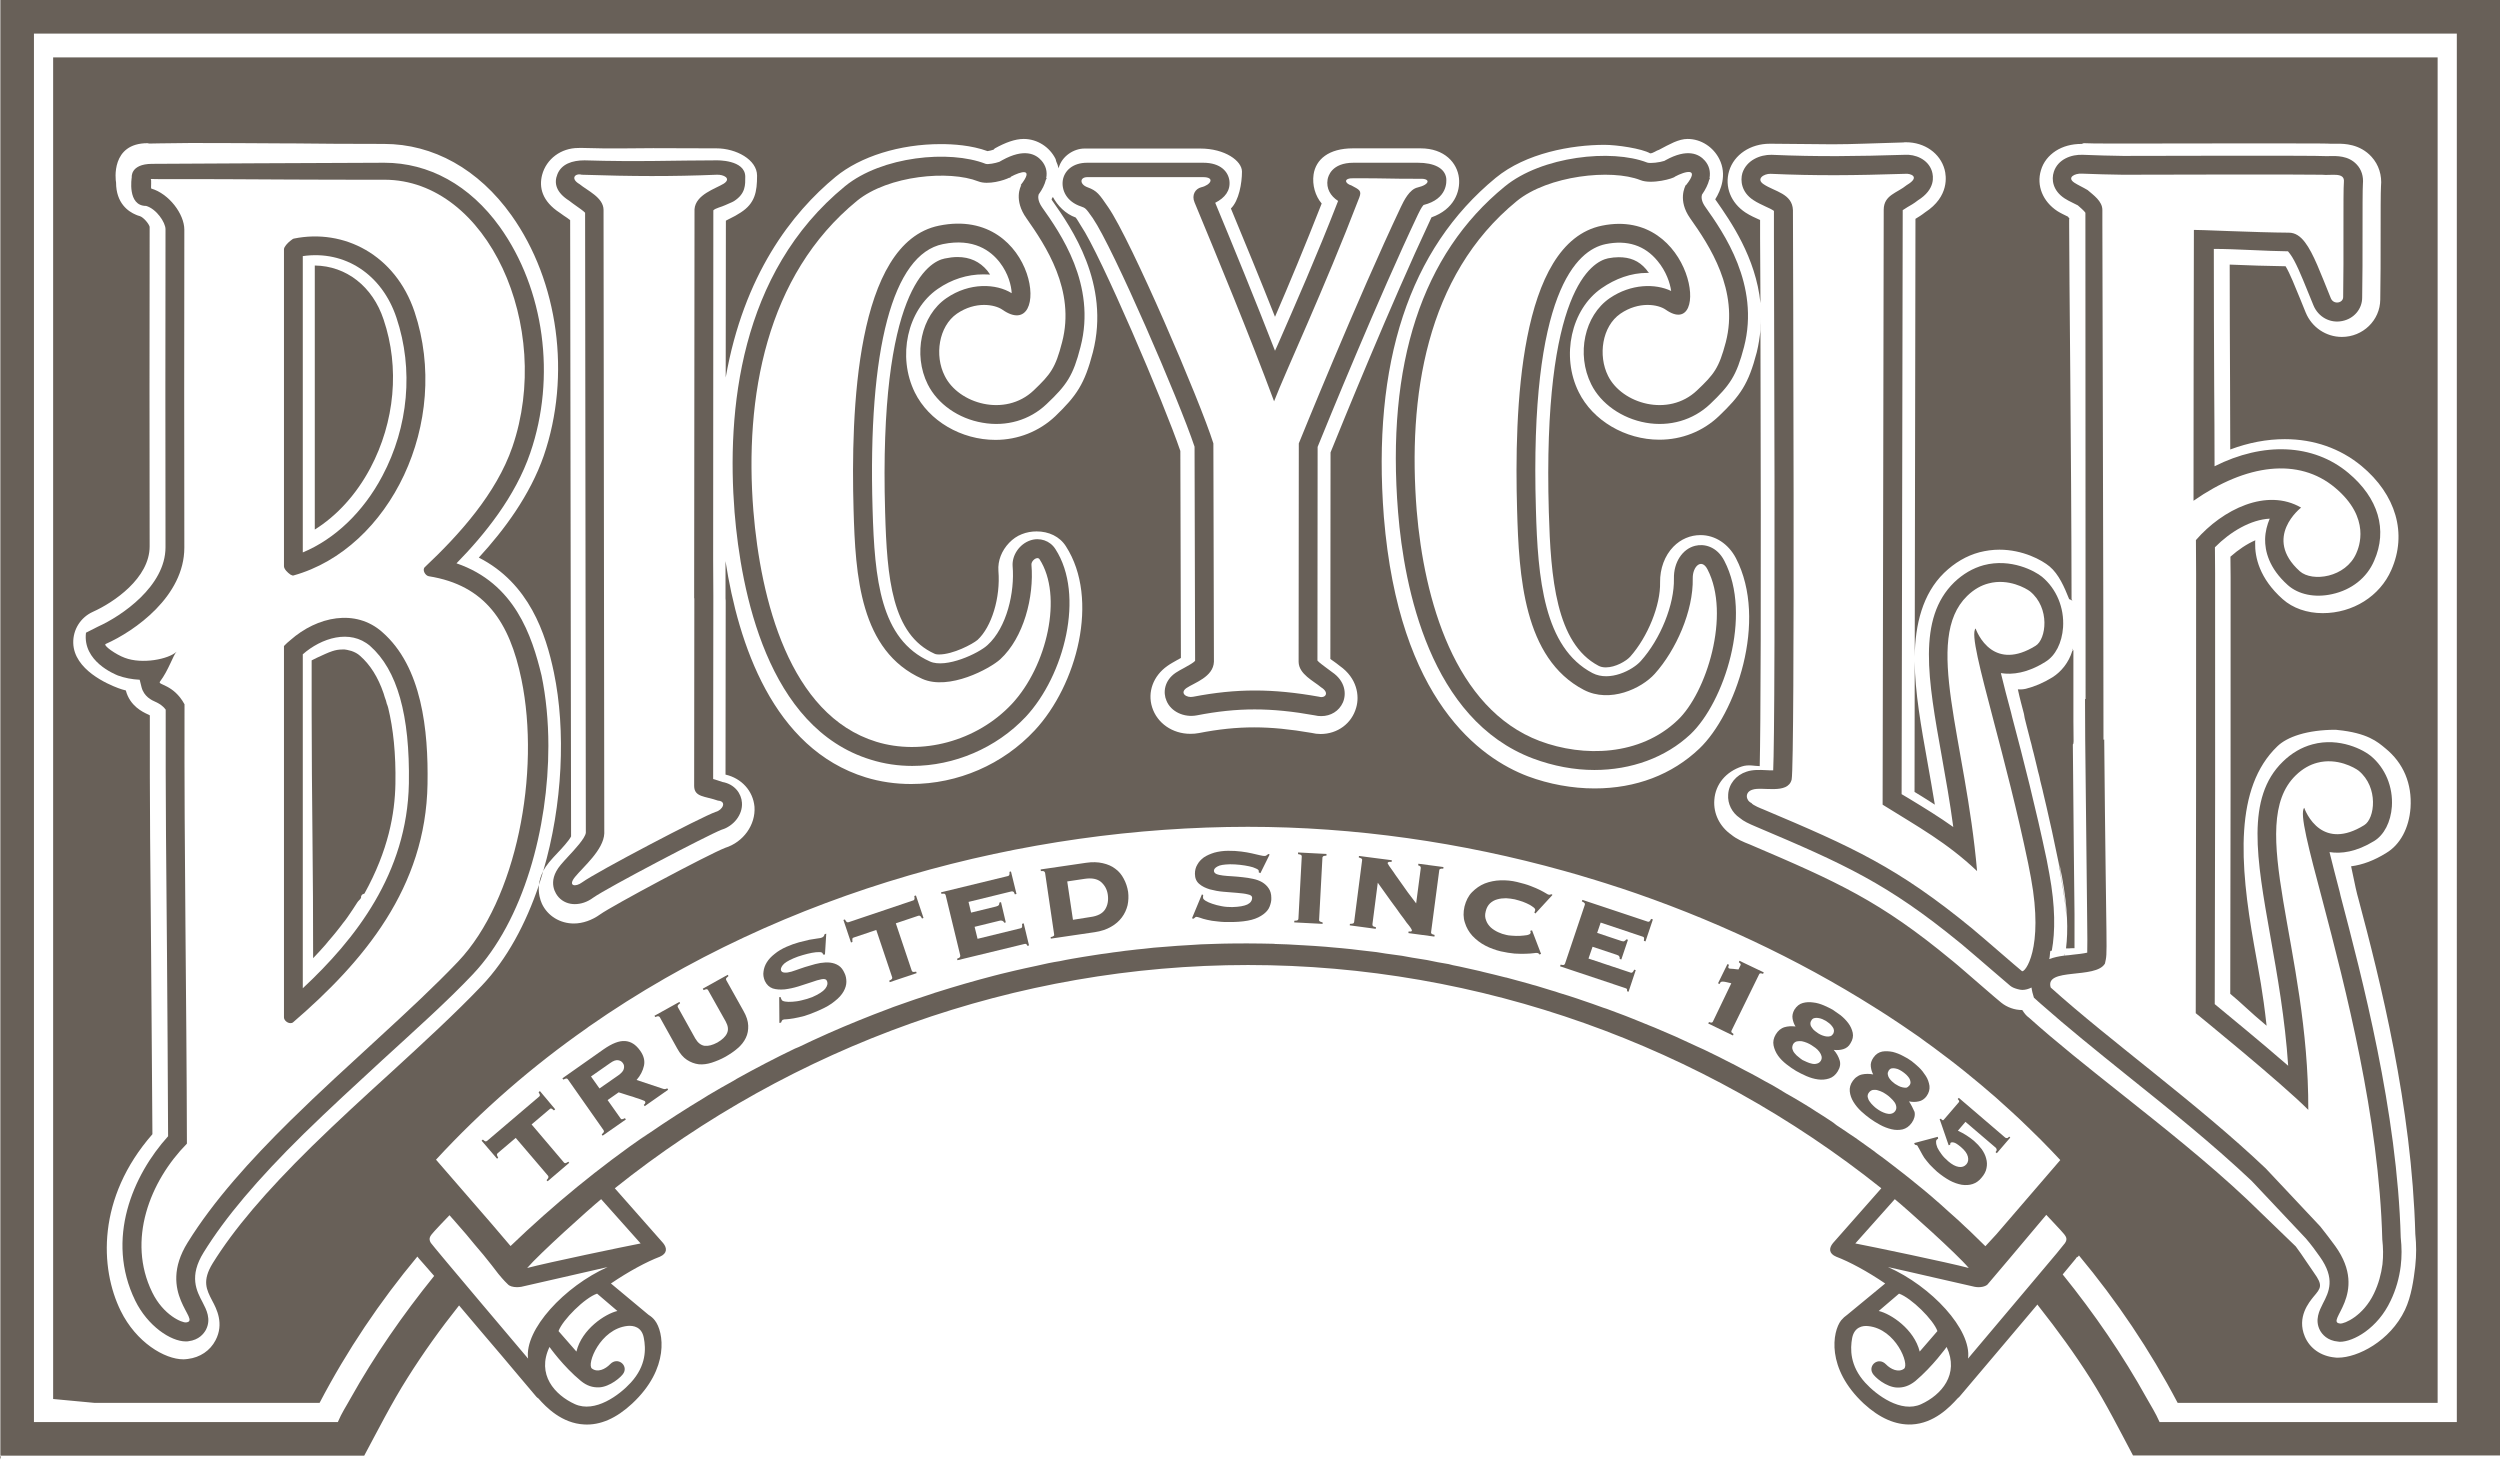 <?xml version="1.0" encoding="iso-8859-1"?>
<!-- Generator: Adobe Illustrator 22.0.1, SVG Export Plug-In . SVG Version: 6.00 Build 0)  -->
<svg version="1.1" id="Layer_1" xmlns="http://www.w3.org/2000/svg" xmlns:xlink="http://www.w3.org/1999/xlink" x="0px" y="0px"
	 viewBox="0 0 13.549 7.91" enable-background="new 0 0 13.549 7.91" xml:space="preserve">
<polygon fill="#686058" points="0.005,7.91 0.005,7.893 0,7.893 0.005,7.91 0.005,7.91 "/>
<path fill="#686058" d="M1.646,6.145C1.784,6.01,1.929,5.877,2.069,5.748c0.179-0.164,0.353-0.319,0.493-0.467
	c0.277-0.292,0.41-0.796,0.41-1.239c0-0.135-0.013-0.265-0.037-0.381c-0.052-0.215-0.145-0.5-0.461-0.608
	c0.151-0.154,0.319-0.361,0.4-0.599c0.141-0.41,0.076-0.887-0.165-1.224C2.546,1.003,2.324,0.882,2.083,0.882c0,0,0,0,0,0
	c-0.182,0-1.26,0.006-1.26,0.006C0.706,0.889,0.714,0.96,0.714,0.961c0,0-0.026,0.155,0.078,0.155
	c0.056,0.016,0.105,0.09,0.105,0.126c-0.001,0.631-0.001,1.132,0,1.724c0,0.211-0.239,0.373-0.366,0.43L0.466,3.429
	C0.447,3.585,0.623,3.654,0.639,3.661c0.036,0.013,0.076,0.021,0.118,0.023l0.01,0.04C0.78,3.775,0.822,3.795,0.843,3.804
	C0.86,3.812,0.879,3.821,0.898,3.846C0.897,4.31,0.901,4.745,0.905,5.166C0.907,5.49,0.91,5.815,0.911,6.158
	c-0.19,0.21-0.341,0.557-0.178,0.891C0.8,7.186,0.925,7.27,1.007,7.27c0.005,0,0.01,0,0.014-0.001
	c0.058-0.007,0.084-0.042,0.095-0.062c0.03-0.058,0.002-0.11-0.017-0.147C1.065,6.996,1.023,6.917,1.104,6.787
	C1.221,6.598,1.393,6.394,1.646,6.145L1.646,6.145L1.646,6.145z M1.009,7.167C0.988,7.17,0.886,7.129,0.825,7.004
	C0.687,6.722,0.812,6.402,1.013,6.198C1.011,5.375,0.998,4.657,1,3.817c-0.06-0.11-0.148-0.104-0.133-0.123
	c0.047-0.062,0.072-0.145,0.09-0.162C0.913,3.573,0.77,3.601,0.676,3.565C0.629,3.548,0.556,3.497,0.573,3.49
	c0.158-0.07,0.426-0.259,0.426-0.522c-0.001-0.592-0.001-1.092,0-1.723c0-0.085-0.083-0.195-0.179-0.223
	C0.816,1.021,0.823,0.97,0.816,0.97c0.009,0,0.049,0.001,0.062,0.001C1.129,0.97,1.35,0.972,1.574,0.973
	c0.162,0.001,0.327,0.001,0.509,0.001c0.561,0,0.917,0.798,0.694,1.448C2.69,2.675,2.489,2.898,2.302,3.074
	C2.287,3.089,2.305,3.12,2.324,3.123C2.63,3.172,2.762,3.372,2.826,3.682c0.104,0.504-0.025,1.194-0.343,1.529
	C2.235,5.472,1.888,5.764,1.574,6.073C1.358,6.286,1.157,6.508,1.017,6.734C0.846,7.009,1.094,7.157,1.009,7.167L1.009,7.167
	L1.009,7.167z"/>
<path fill="#686058" d="M11.123,3.671c-0.049,0.03-0.096,0.05-0.144,0.062c-0.007,0.002-0.014,0.002-0.02,0.003
	c-0.008,0.001-0.016,0-0.023,0h0c0.011,0.052,0.022,0.09,0.033,0.133l0.004,0.023c0.008,0.031,0.016,0.065,0.026,0.102
	c0.003,0.012,0.006,0.025,0.01,0.038c0.004,0.017,0.008,0.035,0.013,0.052c0.006,0.024,0.012,0.049,0.018,0.074
	c0.003,0.015,0.007,0.029,0.011,0.044c0.002,0.009,0.005,0.019,0.006,0.028c0.005,0.018,0.009,0.037,0.014,0.056
	c0,0,0,0.001,0,0.001c0.007,0.028,0.013,0.056,0.02,0.085c0.01,0.043,0.02,0.088,0.03,0.133c0.004,0.019,0.008,0.038,0.012,0.057
	c0.008,0.038,0.016,0.076,0.024,0.114l0.013,0.081c0.016,0.088,0.027,0.165,0.03,0.232c-0.002-0.067-0.012-0.144-0.029-0.232
	l-0.011-0.081V4.673c0,0.001,0,0.002,0,0.003l0.016,0.081c0.03,0.163,0.033,0.287,0.021,0.383c0.002,0,0.004,0,0.005,0
	c0.003,0,0.006,0,0.01,0c0,0,0.001,0,0.002,0c0.006-0.001,0.011-0.001,0.015-0.001c0,0,0,0,0,0h0.014l0,0c0-0.013,0-0.026,0-0.04
	c0-0.025,0-0.053,0-0.084c0-0.019,0-0.039,0-0.062c-0.002-0.168-0.005-0.45-0.009-0.918c0-0.001,0.001-0.002,0.002-0.004
	c0,0,0.001-0.001,0.001-0.001V4.03c0-0.004,0.001-0.009,0.001-0.013c0-0.035-0.001-0.071-0.001-0.108V3.905V3.903V3.704V3.542
	c0,0,0,0,0,0V3.528V3.522c0,0.001,0,0.001-0.001,0.002c-0.001,0.001-0.002,0.002-0.004,0.003c0,0,0,0.001-0.001,0.001
	C11.212,3.59,11.172,3.64,11.123,3.671L11.123,3.671L11.123,3.671z"/>
<path fill="#686058" d="M4.719,4.117C4.792,4.14,4.868,4.151,4.944,4.151c0.226,0,0.455-0.096,0.615-0.266
	c0.209-0.224,0.322-0.66,0.161-0.909C5.691,2.93,5.635,2.911,5.583,2.929c-0.058,0.02-0.099,0.08-0.095,0.139
	C5.5,3.208,5.457,3.401,5.352,3.496C5.304,3.541,5.127,3.624,5.04,3.585c-0.269-0.12-0.3-0.445-0.311-0.826
	C4.703,1.888,4.839,1.378,5.11,1.323c0.167-0.034,0.26,0.036,0.309,0.1c0.046,0.06,0.062,0.125,0.064,0.166
	C5.4,1.537,5.255,1.529,5.129,1.616C4.992,1.71,4.947,1.92,5.028,2.083c0.053,0.106,0.166,0.186,0.297,0.208
	C5.454,2.314,5.581,2.277,5.672,2.19c0.109-0.103,0.144-0.153,0.184-0.31c0.088-0.338-0.112-0.62-0.208-0.756
	c-0.025-0.036-0.022-0.06-0.019-0.07c0.02-0.028,0.033-0.054,0.039-0.079l0.005-0.009L5.67,0.965
	C5.677,0.93,5.668,0.898,5.645,0.871C5.613,0.834,5.55,0.803,5.432,0.868L5.416,0.877C5.393,0.885,5.355,0.892,5.342,0.888
	C5.146,0.811,4.779,0.847,4.58,1.009c-0.574,0.47-0.642,1.22-0.599,1.767C4.016,3.203,4.158,3.945,4.719,4.117L4.719,4.117
	L4.719,4.117z M4.645,1.088c0.17-0.138,0.5-0.167,0.657-0.105c0.053,0.021,0.141-0.006,0.168-0.02l0,0c0,0,0,0.001,0,0.001
	C5.474,0.963,5.477,0.961,5.478,0.96L5.478,0.959l0,0L5.478,0.96h0L5.478,0.959l0,0c0,0,0.001-0.001,0.001-0.001v0l-0.001,0
	c0.054-0.029,0.13-0.052,0.053,0.046v0c0,0,0.004,0,0.004,0C5.531,1.01,5.493,1.085,5.563,1.183C5.666,1.33,5.83,1.573,5.756,1.855
	C5.72,1.995,5.694,2.028,5.602,2.116C5.447,2.263,5.194,2.188,5.12,2.037C5.064,1.927,5.087,1.769,5.186,1.7
	c0.101-0.069,0.205-0.05,0.246-0.022c0.271,0.191,0.196-0.565-0.343-0.455c-0.452,0.092-0.478,1.008-0.463,1.54
	c0.01,0.355,0.034,0.765,0.372,0.916c0.145,0.065,0.367-0.055,0.423-0.106C5.548,3.456,5.605,3.236,5.59,3.06
	c-0.002-0.02,0.031-0.048,0.044-0.029c0.128,0.198,0.041,0.579-0.15,0.784c-0.192,0.205-0.492,0.28-0.735,0.205
	C4.277,3.875,4.122,3.246,4.083,2.768C4.034,2.154,4.151,1.492,4.645,1.088L4.645,1.088L4.645,1.088z"/>
<path fill="#686058" d="M0.002,0v7.889h1.972c0.07-0.13,0.148-0.285,0.235-0.422c0.085-0.135,0.178-0.265,0.279-0.392
	c0.041,0.048,0.084,0.1,0.127,0.15C2.689,7.312,2.761,7.396,2.814,7.46c0.052,0.061,0.087,0.103,0.093,0.11
	C2.91,7.574,2.914,7.576,2.918,7.579C2.96,7.627,3.045,7.714,3.166,7.72c0.087,0.005,0.174-0.033,0.26-0.113
	c0.205-0.191,0.171-0.39,0.123-0.451C3.54,7.144,3.528,7.134,3.515,7.126L3.311,6.956C3.408,6.89,3.505,6.838,3.576,6.811
	c0.041-0.018,0.04-0.047,0.018-0.074c0,0-0.174-0.197-0.262-0.297c0.966-0.772,2.176-1.21,3.432-1.21
	c1.256,0,2.465,0.438,3.432,1.21c-0.088,0.1-0.262,0.297-0.262,0.297C9.911,6.765,9.911,6.794,9.952,6.811
	c0.071,0.027,0.168,0.079,0.265,0.145l-0.205,0.169C9.999,7.134,9.988,7.144,9.978,7.156c-0.047,0.061-0.082,0.26,0.123,0.451
	c0.086,0.079,0.173,0.117,0.26,0.113c0.121-0.006,0.206-0.094,0.249-0.142c0.003-0.003,0.007-0.005,0.01-0.009
	c0.01-0.012,0.115-0.136,0.237-0.28c0.061-0.072,0.126-0.149,0.185-0.219c0.003,0.004,0.005,0.008,0.008,0.011
	c0.101,0.128,0.194,0.256,0.279,0.39c0.085,0.134,0.162,0.287,0.231,0.417h1.989V0H0.002L0.002,0L0.002,0z M1.15,7.049
	c0.023,0.043,0.066,0.124,0.018,0.215C1.139,7.32,1.084,7.357,1.018,7.365C1.01,7.366,1.001,7.367,0.994,7.367
	c-0.102,0-0.256-0.092-0.34-0.263c-0.113-0.23-0.13-0.612,0.172-0.957C0.824,5.81,0.821,5.487,0.819,5.173
	C0.815,4.759,0.811,4.332,0.812,3.877C0.808,3.874,0.804,3.873,0.798,3.87C0.775,3.859,0.704,3.827,0.682,3.742
	C0.668,3.739,0.654,3.734,0.64,3.729C0.584,3.708,0.401,3.63,0.397,3.485c-0.002-0.073,0.04-0.139,0.106-0.169
	c0.114-0.051,0.308-0.183,0.308-0.355c-0.001-0.595-0.001-1.098,0-1.732C0.806,1.211,0.777,1.177,0.757,1.171
	c-0.007-0.002-0.014-0.004-0.02-0.007C0.696,1.147,0.629,1.102,0.629,0.989C0.626,0.975,0.6,0.776,0.8,0.776
	c0.002,0,0.006,0.002,0.008,0.002H0.81c0.01,0,0.043-0.001,0.054-0.001c0.058,0,0.114-0.002,0.169-0.002
	c0.17,0,0.328,0.001,0.487,0.002l0.048,0C1.731,0.779,1.897,0.78,2.081,0.78c0.267,0,0.513,0.137,0.691,0.387
	c0.255,0.358,0.324,0.869,0.175,1.303C2.873,2.683,2.733,2.872,2.595,3.022c0.273,0.139,0.363,0.412,0.407,0.623
	C3.067,3.957,3.05,4.361,2.944,4.721C2.952,4.705,2.962,4.69,2.976,4.673c0.014-0.017,0.03-0.034,0.047-0.052
	c0.02-0.021,0.061-0.065,0.072-0.088L3.09,1.193C3.084,1.189,3.079,1.185,3.074,1.181C3.062,1.173,3.048,1.164,3.035,1.154
	C2.936,1.09,2.921,1.014,2.938,0.948c0.023-0.087,0.103-0.146,0.196-0.146c0.01,0,0.021-0.001,0.032,0
	C3.314,0.807,3.43,0.803,3.54,0.803c0.113,0,0.218,0.001,0.332,0.001h0.011c0.106,0,0.22,0.061,0.22,0.148
	c0,0.088-0.011,0.15-0.089,0.2C3.994,1.165,3.976,1.175,3.957,1.184C3.95,1.187,3.942,1.192,3.934,1.196c0,0.123,0,0.447-0.001,0.85
	C4.031,1.49,4.291,1.154,4.529,0.958c0.134-0.11,0.347-0.177,0.569-0.177c0.068,0,0.166,0.006,0.254,0.038
	c0.01-0.001,0.024-0.005,0.033-0.008C5.387,0.809,5.39,0.805,5.392,0.804c0.056-0.031,0.109-0.051,0.156-0.051
	c0.074,0,0.141,0.044,0.173,0.109c0.001,0.003,0.002,0.009,0.003,0.012c0.006,0.013,0.01,0.025,0.013,0.038
	c0.018-0.068,0.085-0.107,0.14-0.107h0.628c0.134,0,0.226,0.067,0.226,0.125c0,0.062-0.016,0.157-0.06,0.2
	C6.746,1.311,6.829,1.512,6.91,1.717C6.985,1.544,7.074,1.33,7.163,1.103C7.128,1.062,7.111,1.002,7.119,0.946
	c0.012-0.082,0.082-0.142,0.213-0.142c0,0,0.364,0,0.367,0c0.13,0,0.199,0.079,0.208,0.161c0.008,0.074-0.027,0.17-0.149,0.213
	C7.754,1.186,7.75,1.195,7.748,1.2C7.543,1.636,7.272,2.301,7.211,2.452L7.21,3.571c0.005,0.004,0.01,0.008,0.015,0.011
	C7.236,3.59,7.249,3.599,7.261,3.609c0.094,0.066,0.108,0.162,0.089,0.226C7.326,3.921,7.249,3.978,7.157,3.978
	c-0.016,0-0.033-0.002-0.049-0.006c-0.116-0.02-0.215-0.03-0.311-0.03c-0.097,0-0.193,0.01-0.3,0.031
	c-0.015,0.003-0.03,0.004-0.046,0.004c-0.097,0-0.18-0.058-0.207-0.144C6.218,3.751,6.25,3.663,6.327,3.609
	C6.345,3.596,6.363,3.587,6.38,3.577C6.386,3.574,6.393,3.57,6.4,3.566L6.397,2.444C6.311,2.19,5.964,1.378,5.858,1.223
	C5.851,1.212,5.838,1.189,5.83,1.179c-0.056-0.02-0.099-0.065-0.124-0.112C5.705,1.07,5.703,1.073,5.701,1.076
	C5.701,1.077,5.699,1.079,5.699,1.08C5.7,1.083,5.702,1.086,5.704,1.089c0.102,0.145,0.314,0.449,0.219,0.82
	C5.878,2.082,5.835,2.144,5.719,2.256C5.632,2.338,5.517,2.384,5.395,2.384c-0.186,0-0.361-0.103-0.437-0.257
	C4.862,1.932,4.917,1.68,5.082,1.566c0.075-0.052,0.16-0.079,0.247-0.079c0.012,0,0.025,0.001,0.037,0.001
	c-0.005-0.007-0.01-0.014-0.015-0.021C5.31,1.418,5.257,1.393,5.189,1.393c-0.022,0-0.045,0.003-0.069,0.008
	C5.035,1.418,4.762,1.569,4.797,2.775c0.01,0.359,0.037,0.664,0.268,0.768c0.001,0.001,0.009,0.004,0.024,0.004
	c0.076,0,0.182-0.056,0.209-0.079c0.076-0.07,0.125-0.229,0.113-0.374C5.407,3.038,5.429,2.984,5.469,2.942
	c0.02-0.021,0.043-0.037,0.069-0.047C5.563,2.885,5.59,2.88,5.618,2.88c0.065,0,0.125,0.027,0.159,0.081
	c0.184,0.286,0.059,0.752-0.169,0.997c-0.172,0.185-0.416,0.291-0.67,0.291c-0.085,0-0.168-0.012-0.246-0.036
	C4.189,4.058,4.001,3.487,3.932,3.041c0,0.069,0,0.137,0,0.203c0.001,0.006,0.001,0.013,0.001,0.019L3.932,4.198
	c0.087,0.02,0.149,0.088,0.157,0.174C4.096,4.47,4.029,4.564,3.93,4.595C3.838,4.631,3.317,4.909,3.252,4.956
	C3.209,4.987,3.158,5.005,3.11,5.005c-0.075,0-0.142-0.041-0.173-0.107C2.928,4.878,2.916,4.841,2.921,4.796
	C2.85,5.006,2.748,5.198,2.611,5.342c-0.143,0.15-0.314,0.307-0.495,0.473C1.974,5.944,1.828,6.078,1.689,6.214
	C1.439,6.46,1.268,6.661,1.153,6.846C1.094,6.942,1.119,6.989,1.15,7.049L1.15,7.049L1.15,7.049z M9.302,1.089
	c0.076,0.109,0.214,0.306,0.239,0.554C9.54,1.53,9.54,1.414,9.539,1.292c0-0.042,0-0.075,0-0.1c-0.001-0.001-0.002,0-0.003-0.001
	c-0.022-0.01-0.05-0.022-0.076-0.039C9.38,1.099,9.346,1.012,9.371,0.927c0.027-0.09,0.117-0.148,0.22-0.148h0.01
	c0.113,0,0.217,0.003,0.33,0.003c0.111,0,0.23-0.006,0.384-0.01c0.004-0.001,0.01-0.001,0.015-0.001c0.1,0,0.185,0.059,0.209,0.148
	c0.009,0.033,0.027,0.146-0.106,0.232c-0.019,0.015-0.037,0.026-0.052,0.035l-0.004,2.373c0.002-0.174,0.043-0.341,0.159-0.454
	c0.057-0.055,0.121-0.093,0.192-0.112c0.036-0.009,0.071-0.014,0.108-0.014c0.127,0,0.23,0.056,0.272,0.091
	c0.05,0.042,0.08,0.112,0.106,0.177c0.009,0.003,0.014,0.006,0.018,0.009c-0.002-0.003-0.004-0.006-0.005-0.009
	c-0.001-0.806-0.013-1.754-0.013-2.028V1.189c0-0.003,0.003-0.005-0.001-0.008c-0.005-0.003-0.002-0.006-0.008-0.008
	c-0.018-0.009-0.036-0.017-0.055-0.029c-0.079-0.052-0.114-0.138-0.089-0.221c0.013-0.045,0.042-0.08,0.08-0.105
	c0.039-0.025,0.086-0.038,0.14-0.038c0.004,0,0.009-0.004,0.012-0.004c0.072,0.003,0.143,0.001,0.219,0.002
	c0.048,0,0.443-0.001,0.746-0.001c0.335,0,0.358,0.001,0.372,0.002c0.005,0,0.01,0,0.015,0c0.009,0,0.018,0,0.027,0
	c0.029,0,0.117,0,0.181,0.071c0.039,0.043,0.057,0.1,0.051,0.16c-0.002,0.026-0.002,0.156-0.002,0.26c0,0.119,0,0.254-0.002,0.354
	c-0.001,0.112-0.094,0.202-0.208,0.202c-0.086,0-0.163-0.052-0.196-0.132c-0.01-0.026-0.02-0.05-0.03-0.074
	c-0.028-0.068-0.056-0.139-0.079-0.177c-0.091-0.001-0.206-0.005-0.303-0.009c0,0.228,0.001,0.433,0.002,0.647
	c0,0.115,0.001,0.231,0.001,0.355c0.099-0.037,0.198-0.056,0.296-0.056c0.157,0,0.3,0.05,0.415,0.145
	c0.188,0.156,0.249,0.367,0.162,0.564c-0.062,0.142-0.208,0.234-0.372,0.234c-0.085,0-0.162-0.027-0.217-0.076
	c-0.126-0.112-0.151-0.228-0.149-0.305c0-0.005,0-0.009,0.001-0.014c-0.046,0.02-0.092,0.051-0.135,0.089l0.001,0.112
	c0,0.981,0,1.34-0.002,2.257c0.059,0.048,0.101,0.093,0.197,0.173c-0.021-0.189-0.039-0.274-0.068-0.438
	c-0.079-0.443-0.106-0.853,0.126-1.076c0.052-0.051,0.161-0.09,0.317-0.09c0.003,0,0.005,0.001,0.008,0.001
	c0.164,0.016,0.219,0.065,0.26,0.099c0.099,0.08,0.146,0.193,0.137,0.324c-0.008,0.109-0.056,0.199-0.132,0.244
	c-0.064,0.04-0.128,0.064-0.19,0.072c0.01,0.042,0.022,0.11,0.033,0.152l0.006,0.022c0.119,0.446,0.29,1.123,0.309,1.819
	c0.006,0.059,0.006,0.115,0,0.17l-0.001,0.01c-0.008,0.066-0.02,0.157-0.055,0.231c-0.081,0.17-0.257,0.259-0.363,0.259
	c-0.005,0-0.012,0-0.017-0.001c-0.075-0.007-0.136-0.049-0.163-0.114c-0.044-0.105,0.023-0.185,0.048-0.216
	c0.04-0.047,0.051-0.061,0.002-0.129c-0.01-0.014-0.025-0.036-0.041-0.06c-0.017-0.026-0.043-0.063-0.058-0.083l-0.264-0.255
	c-0.21-0.198-0.452-0.39-0.685-0.575c-0.18-0.143-0.349-0.277-0.496-0.409C10.981,5.505,10.97,5.49,10.96,5.474c0,0-0.001,0-0.001,0
	c-0.041,0-0.082-0.015-0.113-0.04c-0.015-0.012-0.05-0.042-0.11-0.094c-0.056-0.048-0.125-0.109-0.155-0.133
	c-0.002-0.001-0.003-0.002-0.005-0.004C10.19,4.884,9.962,4.781,9.484,4.577C9.448,4.563,9.412,4.548,9.382,4.523
	C9.321,4.48,9.285,4.41,9.291,4.335c0.006-0.086,0.064-0.153,0.149-0.181C9.476,4.142,9.51,4.152,9.536,4.152h0.001
	C9.542,3.919,9.545,3.347,9.541,1.8c0.002-0.025,0.003-0.054,0.003-0.082c0,0.023-0.001,0.046-0.003,0.07
	c-0.004,0.04-0.01,0.08-0.02,0.121C9.476,2.082,9.432,2.144,9.316,2.255C9.229,2.338,9.115,2.383,8.993,2.383
	c-0.185,0-0.361-0.104-0.437-0.258C8.459,1.93,8.515,1.676,8.68,1.562C8.755,1.51,8.84,1.479,8.927,1.479h0.012
	c-0.005,0-0.011-0.012-0.018-0.02c-0.04-0.047-0.088-0.065-0.148-0.065c-0.018,0-0.038,0.002-0.058,0.006
	C8.63,1.418,8.359,1.568,8.394,2.775c0.01,0.355,0.039,0.712,0.269,0.833c0.011,0.006,0.024,0.009,0.04,0.009
	c0.052,0,0.11-0.034,0.132-0.058C8.93,3.452,9,3.28,8.997,3.156C8.996,3.082,9.022,3.011,9.069,2.963
	C9.109,2.922,9.161,2.9,9.216,2.9c0.079,0,0.151,0.047,0.192,0.125c0.176,0.34-0.003,0.846-0.198,1.032
	C9.062,4.198,8.866,4.273,8.642,4.273c-0.121,0-0.247-0.023-0.362-0.066c-0.256-0.097-0.698-0.408-0.78-1.405
	C7.435,1.966,7.638,1.349,8.106,0.964c0.164-0.135,0.412-0.179,0.59-0.179c0.067,0,0.202,0.02,0.247,0.046h0.001
	c0.015,0,0.034-0.016,0.047-0.019c0.028-0.015,0.056-0.03,0.081-0.041C9.098,0.76,9.122,0.753,9.146,0.753
	c0.074,0,0.14,0.045,0.172,0.109C9.361,0.947,9.326,1.032,9.296,1.08C9.298,1.083,9.299,1.086,9.302,1.089L9.302,1.089L9.302,1.089z
	 M10.76,6.754c-0.027-0.027-0.056-0.055-0.084-0.082c-0.009-0.008-0.017-0.016-0.026-0.024c-0.021-0.02-0.042-0.04-0.064-0.059
	c-0.009-0.008-0.018-0.016-0.027-0.024c-0.026-0.024-0.053-0.048-0.08-0.071c-0.003-0.003-0.006-0.006-0.009-0.008
	c-0.03-0.026-0.061-0.051-0.092-0.076c-0.009-0.008-0.018-0.015-0.027-0.022c-0.022-0.018-0.046-0.036-0.069-0.054
	c-0.01-0.008-0.02-0.016-0.031-0.024c-0.026-0.02-0.052-0.04-0.079-0.059c-0.006-0.005-0.012-0.009-0.018-0.014
	c-0.032-0.023-0.065-0.047-0.098-0.07c-0.01-0.007-0.019-0.013-0.03-0.02c-0.024-0.016-0.048-0.033-0.073-0.049
	C9.942,6.088,9.931,6.081,9.919,6.073c-0.026-0.017-0.052-0.034-0.078-0.05C9.832,6.017,9.824,6.012,9.815,6.006
	C9.781,5.985,9.747,5.964,9.712,5.944c-0.01-0.006-0.021-0.012-0.032-0.018C9.655,5.91,9.63,5.896,9.605,5.881
	C9.591,5.874,9.578,5.867,9.566,5.86C9.54,5.845,9.514,5.831,9.488,5.817C9.478,5.812,9.466,5.806,9.455,5.8
	C9.42,5.781,9.384,5.762,9.349,5.745C9.338,5.739,9.327,5.734,9.316,5.728c-0.027-0.013-0.053-0.026-0.08-0.039
	C9.222,5.683,9.208,5.676,9.194,5.67C9.168,5.658,9.142,5.646,9.116,5.634C9.104,5.629,9.091,5.623,9.079,5.617
	C9.042,5.601,9.005,5.585,8.967,5.569c-0.01-0.004-0.02-0.008-0.03-0.012C8.908,5.545,8.879,5.533,8.851,5.522
	C8.836,5.516,8.822,5.511,8.808,5.505c-0.027-0.01-0.054-0.02-0.08-0.03c-0.013-0.005-0.026-0.01-0.04-0.014
	C8.649,5.447,8.611,5.433,8.571,5.42C8.564,5.418,8.556,5.415,8.548,5.412C8.516,5.401,8.483,5.391,8.45,5.381
	C8.437,5.376,8.423,5.372,8.409,5.368C8.381,5.359,8.353,5.351,8.324,5.342C8.311,5.339,8.298,5.335,8.285,5.331
	C8.245,5.32,8.204,5.309,8.164,5.298C8.162,5.298,8.16,5.297,8.158,5.297c-0.04-0.01-0.079-0.02-0.118-0.029
	C8.027,5.264,8.015,5.262,8.003,5.259C7.972,5.252,7.941,5.245,7.909,5.238C7.897,5.236,7.886,5.233,7.874,5.231
	C7.866,5.229,7.859,5.227,7.851,5.225C7.831,5.222,7.812,5.218,7.793,5.215C7.773,5.211,7.754,5.207,7.734,5.203
	C7.707,5.199,7.68,5.194,7.653,5.19C7.635,5.187,7.616,5.183,7.598,5.18C7.568,5.176,7.539,5.172,7.51,5.168
	C7.494,5.165,7.477,5.163,7.46,5.16C7.428,5.156,7.396,5.153,7.364,5.149C7.35,5.147,7.336,5.146,7.323,5.144
	C7.287,5.14,7.251,5.137,7.216,5.134C7.205,5.133,7.195,5.132,7.184,5.131c-0.04-0.003-0.08-0.006-0.12-0.008
	c-0.006,0-0.013-0.001-0.019-0.001C7.001,5.119,6.957,5.117,6.913,5.116c-0.003,0-0.005,0-0.008-0.001
	C6.858,5.114,6.811,5.113,6.764,5.113c-0.042,0-0.085,0-0.127,0.001c-0.013,0-0.025,0.001-0.038,0.001
	c-0.03,0.001-0.06,0.002-0.09,0.003C6.493,5.119,6.478,5.12,6.462,5.121C6.435,5.123,6.408,5.124,6.38,5.126
	C6.364,5.127,6.347,5.129,6.33,5.13C6.305,5.132,6.279,5.134,6.253,5.136C6.235,5.138,6.217,5.14,6.199,5.142
	C6.175,5.144,6.15,5.147,6.125,5.15C6.107,5.152,6.088,5.154,6.07,5.157C6.045,5.16,6.021,5.163,5.997,5.167
	C5.978,5.169,5.959,5.172,5.94,5.175C5.917,5.179,5.893,5.182,5.87,5.186c-0.02,0.003-0.04,0.007-0.059,0.01
	C5.789,5.2,5.766,5.204,5.744,5.209C5.723,5.212,5.703,5.216,5.682,5.22C5.661,5.225,5.64,5.229,5.619,5.234
	C5.597,5.239,5.576,5.243,5.554,5.248C5.535,5.252,5.516,5.257,5.497,5.261C5.474,5.267,5.45,5.272,5.426,5.278
	c-0.013,0.003-0.025,0.006-0.039,0.01c-0.104,0.027-0.208,0.057-0.312,0.09C5.07,5.379,5.065,5.381,5.06,5.383
	c-0.032,0.01-0.064,0.021-0.097,0.032C4.954,5.418,4.945,5.421,4.937,5.424C4.906,5.435,4.874,5.446,4.843,5.457
	C4.836,5.46,4.829,5.462,4.823,5.465C4.821,5.465,4.819,5.466,4.817,5.467C4.707,5.508,4.599,5.552,4.492,5.599
	c-0.007,0.003-0.014,0.006-0.022,0.01c-0.047,0.021-0.093,0.042-0.14,0.065C4.322,5.677,4.315,5.68,4.308,5.683
	c-0.106,0.051-0.21,0.105-0.314,0.163C3.988,5.85,3.982,5.853,3.976,5.857C3.929,5.883,3.883,5.909,3.838,5.936
	C3.831,5.94,3.825,5.944,3.819,5.948C3.716,6.01,3.615,6.075,3.516,6.143C3.514,6.144,3.513,6.145,3.511,6.146
	C3.498,6.155,3.486,6.164,3.473,6.173c0.012-0.009,0.024-0.018,0.036-0.027C3.248,6.326,3,6.529,2.767,6.753
	c-0.03-0.035-0.065-0.077-0.104-0.122c-0.099-0.115-0.218-0.251-0.3-0.346c0.249-0.27,0.524-0.508,0.819-0.714
	C3.186,5.567,3.19,5.565,3.194,5.562c1.061-0.74,2.369-1.08,3.569-1.081c0.578,0,1.159,0.084,1.714,0.239l0,0
	c0.05,0.014,0.1,0.028,0.15,0.044c0,0,0.001,0,0.001,0c0.05,0.015,0.099,0.031,0.148,0.047c0,0,0.001,0,0.001,0
	C9.272,4.975,9.74,5.195,10.16,5.46c0.005,0.003,0.01,0.007,0.016,0.01c0.036,0.022,0.071,0.046,0.106,0.069
	c0.01,0.007,0.02,0.013,0.03,0.02c0.03,0.02,0.059,0.04,0.089,0.061c0.013,0.009,0.025,0.018,0.038,0.028
	c0.026,0.018,0.051,0.037,0.076,0.056c0.015,0.011,0.029,0.022,0.044,0.033c0.023,0.018,0.046,0.035,0.068,0.053
	c0.016,0.013,0.032,0.025,0.047,0.038c0.02,0.017,0.041,0.034,0.062,0.051c0.016,0.014,0.033,0.028,0.049,0.042
	c0.019,0.016,0.038,0.032,0.056,0.049c0.017,0.015,0.034,0.03,0.051,0.046c0.017,0.016,0.034,0.031,0.051,0.047
	c0.017,0.016,0.035,0.033,0.052,0.05c0.017,0.017,0.035,0.034,0.052,0.051c0.007,0.007,0.015,0.014,0.022,0.022
	c0.033,0.033,0.065,0.067,0.097,0.101l-0.347,0.403L10.76,6.754L10.76,6.754L10.76,6.754z M2.862,7.363c0,0-0.513-0.606-0.527-0.627
	C2.321,6.713,2.332,6.7,2.34,6.689c0.007-0.01,0.084-0.091,0.096-0.103C2.442,6.593,2.48,6.635,2.527,6.69
	C2.555,6.725,2.588,6.763,2.62,6.801C2.651,6.839,2.68,6.876,2.701,6.904v0C2.728,6.937,2.75,6.959,2.753,6.961
	C2.761,6.97,2.78,6.976,2.802,6.976c0.007,0,0.015-0.001,0.023-0.002c0.044-0.009,0.39-0.09,0.468-0.107
	C3.06,6.971,2.841,7.206,2.862,7.363L2.862,7.363L2.862,7.363z M3.489,7.25c0.012,0.06,0.014,0.151-0.07,0.243
	C3.357,7.561,3.225,7.659,3.116,7.61C3.006,7.56,2.907,7.449,2.978,7.3c0,0,0.074,0.105,0.17,0.184
	c0.033,0.027,0.064,0.036,0.098,0.035C3.305,7.517,3.369,7.462,3.38,7.441c0.024-0.043-0.033-0.089-0.073-0.048
	C3.28,7.421,3.239,7.44,3.208,7.417c-0.03-0.023,0.044-0.215,0.193-0.231C3.433,7.183,3.478,7.191,3.489,7.25L3.489,7.25L3.489,7.25
	z M3.346,7.105C3.281,7.12,3.153,7.203,3.124,7.325L3.027,7.214C3.049,7.153,3.17,7.033,3.236,7.011L3.346,7.105L3.346,7.105
	L3.346,7.105z M3.472,6.739C3.383,6.756,2.971,6.842,2.857,6.872c0.066-0.077,0.334-0.318,0.401-0.373L3.472,6.739L3.472,6.739
	L3.472,6.739z M10.055,6.739l0.214-0.24c0.067,0.055,0.336,0.296,0.401,0.373C10.557,6.842,10.144,6.756,10.055,6.739L10.055,6.739
	L10.055,6.739z M10.292,7.011c0.066,0.023,0.187,0.142,0.208,0.203l-0.096,0.111c-0.03-0.122-0.157-0.205-0.222-0.22L10.292,7.011
	L10.292,7.011L10.292,7.011z M10.412,7.61c-0.109,0.05-0.242-0.049-0.303-0.116c-0.084-0.092-0.082-0.184-0.071-0.243
	c0.012-0.059,0.056-0.068,0.088-0.064c0.149,0.016,0.224,0.208,0.193,0.231c-0.03,0.022-0.072,0.003-0.098-0.024
	c-0.041-0.042-0.097,0.005-0.073,0.048c0.011,0.021,0.074,0.076,0.134,0.078c0.033,0.001,0.064-0.008,0.098-0.035
	C10.475,7.405,10.55,7.3,10.55,7.3C10.62,7.449,10.521,7.56,10.412,7.61L10.412,7.61L10.412,7.61z M10.232,6.867
	c0.076,0.016,0.426,0.098,0.47,0.107c0.031,0.006,0.058-0.002,0.069-0.012c0.004-0.004,0.056-0.066,0.117-0.138
	c0.091-0.108,0.202-0.24,0.202-0.24s0.089,0.094,0.097,0.105c0.008,0.011,0.02,0.025,0.005,0.047c0,0.001-0.001,0.002-0.003,0.004
	c0,0,0,0,0,0c-0.006,0.008-0.021,0.026-0.042,0.052c-0.039,0.047-0.1,0.119-0.165,0.196c-0.116,0.138-0.247,0.293-0.296,0.351
	c-0.013,0.015-0.02,0.024-0.02,0.024C10.687,7.206,10.466,6.97,10.232,6.867L10.232,6.867L10.232,6.867z M13.315,7.707h-1.611
	c-0.023-0.052-0.045-0.085-0.069-0.128c-0.131-0.236-0.284-0.459-0.456-0.672c0.029-0.035,0.051-0.061,0.063-0.076
	c0.005-0.006,0.008-0.01,0.009-0.011c0-0.001,0.001-0.002,0.001-0.003c0,0,0.001-0.001,0.001-0.001
	c0.006-0.005,0.01-0.004,0.014-0.012c0.205,0.246,0.385,0.513,0.535,0.799h1.409V0.311H0.288v7.271l0.224,0.021h1.22
	c0.149-0.285,0.327-0.549,0.53-0.793C2.266,6.817,2.27,6.819,2.275,6.826C2.28,6.832,2.31,6.865,2.353,6.915
	C2.182,7.127,2.03,7.346,1.899,7.58C1.875,7.624,1.853,7.655,1.831,7.707H0.184V0.182h13.131V7.707L13.315,7.707L13.315,7.707z"/>
<path fill="#686058" d="M3.115,4.9c0.033,0,0.068-0.011,0.1-0.035C3.293,4.81,3.836,4.526,3.91,4.497
	c0.067-0.02,0.116-0.083,0.111-0.147c-0.003-0.048-0.038-0.1-0.106-0.112C3.897,4.232,3.88,4.226,3.865,4.222l0.001-0.993
	L3.865,3.036c0-0.804,0.001-1.774,0.001-1.896C3.877,1.128,3.912,1.121,3.93,1.112C3.948,1.103,3.965,1.098,3.978,1.09
	c0.064-0.041,0.061-0.089,0.061-0.132c0-0.094-0.157-0.089-0.157-0.089c-0.221,0-0.423,0.009-0.714,0
	c-0.067,0-0.125,0.02-0.147,0.075c-0.02,0.049-0.007,0.099,0.064,0.144c0.011,0.009,0.024,0.018,0.038,0.028
	c0.014,0.01,0.039,0.027,0.048,0.037l0.004,3.36C3.172,4.543,3.111,4.608,3.081,4.64C3.065,4.657,3.05,4.674,3.039,4.687
	C2.96,4.781,3.016,4.85,3.028,4.863C3.051,4.888,3.082,4.9,3.115,4.9L3.115,4.9L3.115,4.9z M3.117,4.752
	c0.045-0.055,0.154-0.146,0.158-0.235l-0.004-3.38C3.27,1.07,3.183,1.033,3.141,0.998c-0.052-0.03-0.024-0.061,0.012-0.051
	c0.277,0.009,0.487,0.01,0.731,0c0.038-0.002,0.081,0.02,0.039,0.048C3.878,1.023,3.77,1.054,3.764,1.134
	c0,0.053-0.001,1.22-0.002,2.109l0.001-0.001L3.762,4.26C3.763,4.321,3.82,4.314,3.891,4.339C3.942,4.343,3.915,4.391,3.879,4.4
	C3.801,4.427,3.235,4.724,3.155,4.782C3.119,4.809,3.075,4.803,3.117,4.752L3.117,4.752L3.117,4.752z"/>
<path fill="#686058" d="M1.574,5.545c0.005,0,0.011-0.001,0.015-0.005c0.383-0.33,0.719-0.73,0.728-1.291
	c0.005-0.291-0.03-0.635-0.245-0.823C1.927,3.297,1.719,3.341,1.574,3.469c-0.012,0.01-0.024,0.02-0.035,0.032
	c0,0.672,0,1.343,0,2.013C1.539,5.529,1.557,5.545,1.574,5.545L1.574,5.545L1.574,5.545z M1.641,3.546L1.641,3.546
	c0.1-0.088,0.256-0.139,0.365-0.045c0.147,0.13,0.216,0.374,0.21,0.745c-0.009,0.488-0.291,0.845-0.575,1.11
	C1.641,4.754,1.641,4.15,1.641,3.546L1.641,3.546L1.641,3.546z"/>
<path fill="#686058" d="M5.859,1.119c0.024,0.009,0.024,0.007,0.064,0.064C6.034,1.346,6.39,2.169,6.474,2.421l0.003,1.16
	C6.469,3.592,6.435,3.61,6.419,3.619c-0.018,0.01-0.034,0.018-0.047,0.027C6.31,3.688,6.302,3.753,6.322,3.798
	c0.024,0.059,0.095,0.092,0.164,0.079c0.221-0.043,0.401-0.043,0.64,0c0.011,0.003,0.023,0.004,0.035,0.004
	c0.051,0,0.096-0.027,0.117-0.074C7.299,3.758,7.289,3.69,7.22,3.643C7.21,3.635,7.198,3.626,7.185,3.617
	C7.172,3.607,7.148,3.59,7.14,3.58l0.001-1.158c0.049-0.121,0.331-0.811,0.544-1.26c0.005-0.01,0.019-0.04,0.03-0.051
	C7.846,1.078,7.84,0.984,7.838,0.965C7.83,0.912,7.774,0.882,7.684,0.882H7.336c-0.12,0-0.138,0.074-0.141,0.091
	C7.187,1.021,7.21,1.062,7.252,1.089c-0.116,0.299-0.235,0.568-0.323,0.77C6.923,1.874,6.916,1.887,6.91,1.901
	C6.802,1.623,6.686,1.34,6.586,1.099C6.639,1.072,6.669,1.033,6.663,0.98C6.657,0.932,6.617,0.882,6.521,0.882c0,0,0,0-0.001,0
	H5.892c-0.08,0-0.124,0.045-0.132,0.095C5.752,1.03,5.78,1.093,5.859,1.119L5.859,1.119L5.859,1.119z M5.893,0.96h0.627
	c0.067,0,0.042,0.043-0.01,0.055C6.478,1.023,6.457,1.057,6.474,1.097c0.129,0.311,0.295,0.712,0.431,1.078
	C6.968,2.011,7.174,1.573,7.367,1.07c0.014-0.037,0-0.042-0.043-0.065c-0.035-0.01-0.047-0.041,0.015-0.039
	c0.195,0,0.162,0.003,0.356,0.003C7.754,0.966,7.751,1,7.683,1.016c-0.045,0.01-0.075,0.073-0.09,0.104
	C7.357,1.618,7.039,2.403,7.039,2.403L7.038,3.587C7.039,3.654,7.12,3.691,7.16,3.725c0.048,0.03,0.022,0.061-0.011,0.051
	c-0.252-0.045-0.448-0.045-0.682,0C6.432,3.784,6.391,3.757,6.43,3.729C6.473,3.7,6.576,3.669,6.579,3.586L6.576,2.403
	C6.504,2.174,6.13,1.302,6.006,1.123c-0.048-0.07-0.06-0.089-0.112-0.108C5.85,0.999,5.851,0.96,5.893,0.96L5.893,0.96L5.893,0.96z"
	/>
<path fill="#686058" d="M1.574,3.114C1.581,3.118,1.587,3.12,1.59,3.119c0.525-0.146,0.856-0.831,0.657-1.428
	C2.143,1.38,1.863,1.238,1.593,1.293c-0.003,0-0.011,0.005-0.018,0.011C1.558,1.317,1.539,1.338,1.539,1.351
	c0,0.581,0,1.144,0,1.718C1.539,3.084,1.559,3.104,1.574,3.114L1.574,3.114L1.574,3.114z M1.641,1.388
	c0.228-0.033,0.43,0.099,0.508,0.335c0.093,0.278,0.065,0.59-0.077,0.857C1.969,2.775,1.814,2.922,1.641,2.994
	C1.641,2.458,1.641,1.931,1.641,1.388L1.641,1.388L1.641,1.388z"/>
<path fill="#686058" d="M9.224,1.055c0.02-0.029,0.033-0.056,0.039-0.08l0.004-0.008L9.265,0.965
	C9.271,0.929,9.263,0.898,9.24,0.871C9.208,0.834,9.145,0.803,9.027,0.868L9.02,0.872C8.996,0.88,8.944,0.887,8.927,0.881
	C8.735,0.806,8.356,0.846,8.155,1.011C7.706,1.378,7.512,1.971,7.577,2.776C7.61,3.184,7.75,3.901,8.309,4.111
	c0.11,0.041,0.223,0.062,0.332,0.062c0.199,0,0.386-0.067,0.521-0.194C9.343,3.807,9.5,3.336,9.345,3.039
	C9.304,2.96,9.234,2.946,9.187,2.958C9.118,2.975,9.07,3.048,9.072,3.136c0.003,0.139-0.072,0.327-0.18,0.447
	C8.848,3.632,8.724,3.696,8.631,3.648C8.367,3.51,8.334,3.134,8.324,2.759C8.289,1.584,8.546,1.355,8.702,1.323
	C8.819,1.299,8.914,1.33,8.983,1.414C9.03,1.47,9.051,1.534,9.057,1.577C8.972,1.536,8.84,1.537,8.724,1.616
	C8.587,1.71,8.542,1.919,8.624,2.083c0.052,0.105,0.166,0.185,0.296,0.208C9.049,2.314,9.176,2.277,9.268,2.19
	c0.108-0.103,0.143-0.153,0.184-0.31c0.087-0.337-0.112-0.62-0.208-0.756C9.218,1.089,9.221,1.065,9.224,1.055L9.224,1.055
	L9.224,1.055z M9.353,1.855C9.316,1.995,9.29,2.028,9.197,2.116C9.042,2.263,8.79,2.188,8.715,2.037
	C8.66,1.927,8.682,1.769,8.782,1.7c0.101-0.069,0.205-0.05,0.245-0.022c0.25,0.176,0.155-0.557-0.345-0.455
	c-0.452,0.092-0.475,1.008-0.46,1.54c0.01,0.355,0.034,0.805,0.362,0.976c0.141,0.073,0.312-0.007,0.384-0.087
	c0.115-0.128,0.21-0.341,0.206-0.518c-0.001-0.064,0.048-0.111,0.08-0.048c0.127,0.244-0.005,0.67-0.163,0.818
	C8.888,4.097,8.583,4.105,8.345,4.016C7.882,3.841,7.718,3.246,7.678,2.768C7.629,2.154,7.726,1.494,8.22,1.09
	c0.17-0.139,0.513-0.176,0.67-0.114c0.061,0.025,0.182-0.009,0.188-0.019c0.054-0.029,0.138-0.052,0.06,0.046v0c0,0-0.002,0-0.002,0
	C9.133,1.01,9.091,1.085,9.16,1.183C9.264,1.33,9.426,1.573,9.353,1.855L9.353,1.855L9.353,1.855z"/>
<path fill="#686058" d="M9.614,1.143l0,0.142c0.007,2.155,0.002,2.749-0.004,2.89c-0.012,0-0.026,0-0.037-0.001
	C9.536,4.172,9.498,4.171,9.466,4.182C9.409,4.2,9.369,4.249,9.366,4.306c-0.004,0.05,0.021,0.099,0.063,0.127
	c0.021,0.018,0.049,0.031,0.087,0.047c0.482,0.204,0.714,0.309,1.104,0.628l0.01,0.008c0.033,0.027,0.105,0.09,0.166,0.142
	c0.046,0.04,0.085,0.073,0.098,0.084c0.012,0.01,0.027,0.015,0.042,0.019c0.008,0.002,0.016,0.004,0.024,0.004
	c0.017,0,0.034-0.005,0.05-0.013c0.001,0.009,0.003,0.018,0.005,0.027l0.008,0.028l0.021,0.019c0.005,0.005,0.012,0.01,0.017,0.015
	c0.14,0.124,0.3,0.253,0.469,0.389c0.23,0.184,0.468,0.376,0.673,0.57l0.294,0.312c0.028,0.033,0.053,0.066,0.075,0.098
	c0.086,0.12,0.05,0.192,0.017,0.255c-0.018,0.036-0.046,0.089-0.015,0.146c0.011,0.02,0.039,0.055,0.098,0.06
	c0.003,0,0.006,0.001,0.009,0.001c0.074,0,0.205-0.073,0.275-0.222c0.029-0.06,0.047-0.124,0.055-0.189
	c0.006-0.05,0.006-0.1,0-0.154c-0.018-0.681-0.211-1.414-0.326-1.852L12.68,4.833c-0.019-0.074-0.039-0.148-0.055-0.215
	c0.063,0.01,0.144,0,0.242-0.06c0.054-0.033,0.09-0.103,0.096-0.187c0.007-0.107-0.036-0.209-0.114-0.274
	c-0.037-0.031-0.168-0.103-0.316-0.063c-0.06,0.016-0.114,0.048-0.161,0.094c-0.201,0.195-0.142,0.526-0.068,0.944
	c0.038,0.213,0.08,0.449,0.097,0.704c-0.146-0.127-0.322-0.271-0.398-0.334c0.002-0.934,0.003-1.36,0.002-2.334l-0.001-0.142
	c0.084-0.085,0.195-0.15,0.297-0.155c-0.014,0.033-0.024,0.07-0.025,0.111c-0.001,0.062,0.019,0.156,0.123,0.249
	c0.057,0.051,0.147,0.07,0.24,0.049c0.106-0.023,0.189-0.089,0.228-0.181c0.074-0.167,0.023-0.34-0.14-0.476
	c-0.19-0.159-0.461-0.169-0.725-0.036c0-0.153-0.001-0.294-0.002-0.432c-0.001-0.244-0.002-0.46-0.002-0.746H12
	c0.114,0,0.286,0.012,0.4,0.013c0.002,0.002,0.006,0.008,0.011,0.014c0.029,0.038,0.061,0.117,0.098,0.208l0.029,0.071
	c0.026,0.063,0.09,0.098,0.155,0.085c0.064-0.012,0.109-0.065,0.109-0.127c0.002-0.099,0.002-0.233,0.002-0.352
	c0-0.112,0-0.24,0.002-0.264c0.004-0.041-0.008-0.079-0.034-0.106c-0.045-0.048-0.108-0.046-0.149-0.045
	c-0.008,0-0.016,0.001-0.024,0c-0.033-0.004-1.083-0.001-1.092-0.001c-0.072-0.001-0.144-0.003-0.218-0.006
	c-0.063-0.003-0.136,0.024-0.158,0.092c-0.014,0.042-0.006,0.102,0.058,0.144c0.012,0.008,0.029,0.017,0.048,0.026
	c0.007,0.004,0.016,0.008,0.024,0.012l0,0c0.011,0.01,0.033,0.028,0.041,0.04l0.001,2.636L11.3,3.788l0.001,0.221
	c0.005,0.468,0.008,0.745,0.01,0.913c0.002,0.157,0.002,0.214,0.001,0.241c-0.021,0.005-0.057,0.009-0.078,0.011
	c-0.015,0.002-0.021,0.003-0.047,0.005c-0.029,0.004-0.055,0.009-0.081,0.019c0.004-0.014,0.003-0.028,0.006-0.044
	c0.002-0.001,0.005-0.001,0.008-0.002c0.019-0.103,0.019-0.241-0.013-0.414l-0.015-0.08c-0.059-0.28-0.124-0.535-0.187-0.772
	l-0.006-0.025c-0.02-0.073-0.039-0.147-0.055-0.213c0.062,0.01,0.144,0,0.241-0.061c0.055-0.033,0.09-0.103,0.096-0.187
	c0.007-0.107-0.036-0.209-0.114-0.274c-0.038-0.031-0.168-0.102-0.316-0.063c-0.059,0.016-0.113,0.048-0.16,0.093
	c-0.201,0.196-0.142,0.526-0.067,0.945c0.021,0.118,0.044,0.246,0.062,0.381c-0.076-0.054-0.154-0.102-0.238-0.153
	c-0.014-0.008-0.028-0.017-0.042-0.025l0.006-3.165c0.006-0.004,0.017-0.011,0.025-0.016c0.016-0.009,0.037-0.021,0.057-0.037
	c0.096-0.06,0.085-0.13,0.076-0.159c-0.021-0.064-0.09-0.092-0.148-0.088c-0.257,0.008-0.468,0.011-0.721,0
	C9.539,0.838,9.466,0.868,9.443,0.938C9.431,0.979,9.438,1.042,9.502,1.084c0.022,0.015,0.046,0.025,0.066,0.035
	C9.582,1.125,9.605,1.136,9.614,1.143L9.614,1.143L9.614,1.143z M11.408,5.222c0.016-0.073,0.007,0.008-0.004-1.214L11.4,4.009
	c0-0.804-0.006-2.426-0.006-2.798V1.138c0-0.048-0.049-0.081-0.08-0.108c-0.027-0.016-0.054-0.028-0.072-0.04
	c-0.042-0.028,0.002-0.051,0.04-0.049c0.076,0.003,0.15,0.005,0.222,0.006c0.064-0.001,1.06-0.002,1.081,0
	c0.044,0.006,0.124-0.017,0.118,0.039c-0.005,0.056,0,0.417-0.004,0.624c0,0.033-0.052,0.043-0.067,0.006
	c-0.055-0.135-0.094-0.243-0.14-0.303c-0.025-0.033-0.053-0.052-0.087-0.052C12.229,1.26,11.89,1.244,11.89,1.246
	c-0.001,0.53-0.002,0.911-0.002,1.46v0.008c0.286-0.2,0.57-0.236,0.767-0.071c0.197,0.165,0.129,0.324,0.115,0.356
	c-0.057,0.131-0.238,0.157-0.306,0.097c-0.203-0.183,0.007-0.345,0.007-0.345c-0.186-0.108-0.425,0.009-0.57,0.176l0.001,0.182
	c0,0.98,0,1.394-0.002,2.382c0,0,0.463,0.376,0.61,0.524c0.003-0.87-0.343-1.546-0.068-1.813c0.038-0.037,0.078-0.058,0.116-0.068
	c0.108-0.029,0.204,0.027,0.225,0.043c0.109,0.09,0.088,0.26,0.03,0.295c-0.111,0.069-0.189,0.055-0.24,0.02
	c-0.061-0.042-0.085-0.114-0.085-0.114c-0.027,0.028,0.024,0.22,0.1,0.506c0.122,0.463,0.306,1.174,0.323,1.833
	c0.005,0.045,0.006,0.089,0.001,0.135c-0.007,0.053-0.021,0.106-0.046,0.158c-0.058,0.122-0.16,0.165-0.183,0.163
	c-0.089-0.008,0.161-0.158-0.027-0.42c-0.025-0.035-0.053-0.07-0.081-0.106l-0.296-0.315c-0.372-0.353-0.837-0.685-1.165-0.98
	C11.08,5.242,11.359,5.308,11.408,5.222L11.408,5.222L11.408,5.222z M9.596,0.942c0.244,0.011,0.453,0.009,0.731,0
	c0.024-0.003,0.085,0.015,0.007,0.061c-0.053,0.044-0.124,0.053-0.125,0.133l-0.006,3.225c0.194,0.121,0.348,0.205,0.512,0.36
	c-0.062-0.713-0.294-1.257-0.054-1.491c0.038-0.037,0.077-0.058,0.116-0.068c0.108-0.029,0.204,0.027,0.225,0.043
	c0.11,0.09,0.088,0.26,0.03,0.295c-0.111,0.069-0.189,0.055-0.24,0.02c-0.061-0.042-0.085-0.114-0.085-0.114
	c-0.027,0.028,0.024,0.22,0.099,0.506c0.056,0.213,0.126,0.479,0.186,0.768l0.015,0.078c0.071,0.385-0.034,0.517-0.049,0.505
	c-0.03-0.024-0.206-0.178-0.263-0.225c0-0.001-0.001-0.001-0.002-0.002C10.284,4.7,10.043,4.592,9.555,4.386
	C9.547,4.383,9.499,4.364,9.492,4.352C9.461,4.338,9.455,4.293,9.497,4.28c0.052-0.019,0.192,0.028,0.213-0.055
	c0.019-0.099,0.007-2.982,0.007-3.086c-0.003-0.09-0.1-0.101-0.158-0.14C9.515,0.971,9.558,0.941,9.596,0.942L9.596,0.942
	L9.596,0.942z"/>
<path fill="#686058" d="M10.386,4.298c0.034,0.021,0.067,0.041,0.1,0.063c-0.013-0.076-0.025-0.15-0.038-0.22
	c-0.037-0.206-0.07-0.393-0.071-0.556l-0.001,0.707C10.38,4.294,10.383,4.296,10.386,4.298L10.386,4.298L10.386,4.298z"/>
<path fill="#686058" d="M1.795,5.083C1.813,5.062,1.83,5.041,1.846,5.02C1.85,5.014,1.854,5.009,1.858,5.004
	c0.004-0.005,0.008-0.01,0.012-0.015c0.008-0.01,0.015-0.021,0.022-0.031c0.007-0.01,0.014-0.02,0.021-0.031
	C1.921,4.914,1.929,4.902,1.937,4.89c0.005-0.008,0.015-0.015,0.019-0.023c0.002-0.004,0.001-0.007,0.001-0.01
	C1.959,4.854,1.96,4.852,1.962,4.849c0.003-0.002,0.006-0.004,0.013-0.006l0,0C2.105,4.608,2.14,4.41,2.143,4.248
	c0.003-0.163-0.012-0.3-0.039-0.411C2.103,3.831,2.1,3.825,2.098,3.818c0-0.001,0-0.001-0.001-0.001
	C2.094,3.803,2.09,3.79,2.085,3.778C2.083,3.771,2.081,3.765,2.079,3.758C2.049,3.67,2.006,3.602,1.951,3.554
	c-0.013-0.012-0.029-0.02-0.046-0.026C1.901,3.527,1.897,3.526,1.893,3.525C1.889,3.524,1.885,3.523,1.881,3.522
	C1.876,3.521,1.872,3.521,1.868,3.52c-0.004,0-0.009,0-0.013,0l0,0l0,0c-0.019,0-0.036,0.003-0.054,0.009
	C1.789,3.533,1.776,3.538,1.763,3.544C1.749,3.55,1.734,3.557,1.717,3.565C1.708,3.569,1.699,3.574,1.689,3.579v0.278
	c0,0.446,0.009,0.892,0.008,1.336C1.721,5.168,1.743,5.144,1.764,5.12C1.774,5.107,1.785,5.095,1.795,5.083L1.795,5.083L1.795,5.083
	z"/>
<path fill="#686058" d="M2.079,1.732C2.02,1.553,1.877,1.441,1.706,1.439c0,0.483,0,0.954,0,1.431
	c0.12-0.075,0.225-0.19,0.301-0.333C2.14,2.286,2.167,1.992,2.079,1.732L2.079,1.732L2.079,1.732z"/>
<polygon fill="#686058" points="11.233,3.514 11.231,3.522 11.231,3.528 11.233,3.522 11.233,3.514 11.233,3.514 "/>
<path fill="#686058" d="M11.189,5.168c-0.001,0.004-0.002,0.008-0.002,0.012v0c0.001,0,0.001,0,0.001,0
	C11.189,5.175,11.189,5.172,11.189,5.168L11.189,5.168L11.189,5.168z"/>
<path fill="#686058" d="M2.944,4.721C2.93,4.748,2.923,4.773,2.921,4.796C2.929,4.771,2.937,4.746,2.944,4.721L2.944,4.721
	L2.944,4.721z"/>
<path fill="#686058" d="M3.064,6.304c-0.003,0-0.006-0.001-0.008-0.004L2.881,6.094l0.098-0.083
	c0.003-0.003,0.006-0.004,0.009-0.003c0.003,0.001,0.008,0.004,0.014,0.01l0.007-0.006L2.926,5.913L2.919,5.92
	c0.005,0.007,0.007,0.012,0.007,0.015c0,0.003-0.001,0.006-0.004,0.008L2.64,6.183C2.637,6.185,2.635,6.186,2.631,6.186
	c-0.003-0.001-0.008-0.004-0.014-0.01L2.61,6.182L2.694,6.28L2.7,6.274C2.696,6.267,2.693,6.262,2.693,6.259
	c0-0.003,0.001-0.006,0.004-0.009l0.098-0.083l0.175,0.205c0.002,0.003,0.003,0.005,0.002,0.009c0,0.003-0.003,0.008-0.01,0.015
	l0.006,0.006l0.117-0.1L3.08,6.296C3.072,6.301,3.067,6.304,3.064,6.304L3.064,6.304L3.064,6.304z"/>
<path fill="#686058" d="M3.591,5.9L3.45,5.853c0.021-0.024,0.034-0.05,0.04-0.077c0.006-0.027-0.001-0.054-0.02-0.081
	C3.446,5.661,3.419,5.644,3.387,5.642C3.355,5.64,3.317,5.655,3.271,5.687L3.048,5.844l0.005,0.007
	C3.061,5.847,3.067,5.845,3.07,5.845c0.003,0,0.006,0.002,0.008,0.005l0.193,0.275c0.002,0.003,0.002,0.006,0.002,0.009
	C3.272,6.137,3.268,6.142,3.261,6.148l0.005,0.007l0.126-0.088L3.387,6.06C3.379,6.064,3.373,6.066,3.37,6.066
	c-0.003,0-0.006-0.002-0.007-0.005l-0.07-0.099l0.06-0.042c0.003,0.001,0.008,0.003,0.016,0.005
	c0.008,0.003,0.017,0.006,0.028,0.009c0.01,0.003,0.021,0.007,0.033,0.01C3.44,5.948,3.45,5.951,3.46,5.954
	C3.47,5.958,3.478,5.96,3.484,5.963c0.006,0.002,0.01,0.004,0.011,0.005C3.5,5.974,3.498,5.981,3.489,5.988l0.005,0.007l0.127-0.089
	L3.616,5.898C3.609,5.903,3.601,5.904,3.591,5.9L3.591,5.9L3.591,5.9z M3.381,5.792c-0.002,0.011-0.012,0.023-0.03,0.036
	L3.249,5.899L3.203,5.834l0.103-0.072c0.018-0.013,0.032-0.018,0.044-0.016c0.012,0.002,0.02,0.007,0.026,0.016
	C3.382,5.77,3.384,5.78,3.381,5.792L3.381,5.792L3.381,5.792z"/>
<path fill="#686058" d="M3.936,5.312C3.935,5.309,3.934,5.306,3.935,5.303C3.936,5.301,3.94,5.296,3.948,5.29L3.944,5.283
	L3.809,5.358l0.004,0.008c0.009-0.004,0.015-0.005,0.018-0.005c0.003,0.001,0.006,0.003,0.007,0.006l0.095,0.169
	C3.946,5.56,3.949,5.581,3.94,5.6c-0.008,0.018-0.026,0.035-0.052,0.05C3.862,5.664,3.839,5.67,3.819,5.668
	c-0.02-0.003-0.037-0.016-0.051-0.04L3.674,5.459C3.672,5.456,3.672,5.453,3.673,5.45c0.001-0.003,0.005-0.007,0.013-0.013
	L3.682,5.43L3.547,5.505l0.004,0.007C3.56,5.508,3.566,5.507,3.569,5.508C3.572,5.509,3.574,5.51,3.576,5.513L3.67,5.682
	C3.685,5.71,3.703,5.731,3.723,5.744c0.02,0.013,0.041,0.021,0.064,0.024C3.81,5.77,3.833,5.767,3.858,5.759
	c0.024-0.008,0.049-0.018,0.074-0.032c0.024-0.014,0.047-0.029,0.066-0.046c0.019-0.016,0.034-0.035,0.044-0.056
	c0.01-0.02,0.014-0.043,0.013-0.067c-0.001-0.024-0.009-0.05-0.025-0.078L3.936,5.312L3.936,5.312L3.936,5.312z"/>
<path fill="#686058" d="M4.545,5.233C4.531,5.224,4.516,5.219,4.499,5.217C4.483,5.215,4.465,5.216,4.446,5.219
	C4.428,5.222,4.409,5.227,4.39,5.233C4.371,5.238,4.353,5.244,4.336,5.25C4.318,5.256,4.303,5.262,4.289,5.266
	C4.274,5.27,4.263,5.272,4.253,5.271c-0.01,0-0.017-0.004-0.02-0.011c-0.003-0.008,0-0.017,0.009-0.029
	C4.251,5.219,4.27,5.207,4.3,5.194c0.016-0.007,0.033-0.013,0.051-0.018C4.368,5.171,4.385,5.167,4.4,5.164
	C4.415,5.161,4.428,5.16,4.439,5.16c0.011,0,0.017,0.002,0.019,0.006l0.003,0.007l0.01,0l0.007-0.113L4.469,5.063
	C4.468,5.066,4.467,5.07,4.465,5.073C4.463,5.076,4.46,5.079,4.455,5.081C4.451,5.083,4.442,5.085,4.431,5.086
	C4.419,5.088,4.405,5.09,4.387,5.093C4.37,5.097,4.351,5.102,4.33,5.107C4.308,5.113,4.286,5.121,4.263,5.131
	C4.238,5.142,4.216,5.155,4.198,5.17C4.18,5.184,4.166,5.199,4.156,5.215c-0.01,0.016-0.016,0.033-0.018,0.05
	C4.135,5.282,4.138,5.299,4.145,5.316C4.155,5.337,4.169,5.35,4.188,5.357c0.019,0.006,0.041,0.007,0.065,0.005
	c0.024-0.003,0.048-0.008,0.074-0.016c0.025-0.008,0.049-0.016,0.071-0.023C4.419,5.315,4.438,5.31,4.453,5.307
	c0.015-0.003,0.025,0,0.028,0.008c0.007,0.014,0.003,0.029-0.009,0.044c-0.012,0.015-0.036,0.03-0.07,0.045
	C4.383,5.411,4.365,5.417,4.346,5.421C4.327,5.426,4.31,5.428,4.295,5.429C4.279,5.43,4.266,5.43,4.255,5.428
	C4.244,5.426,4.238,5.423,4.236,5.418C4.233,5.412,4.231,5.407,4.231,5.404l-0.008,0l0.001,0.14l0.009-0.002
	c0.001-0.003,0.003-0.006,0.004-0.009C4.238,5.53,4.24,5.529,4.242,5.527c0.004-0.002,0.011-0.003,0.021-0.003
	c0.01-0.001,0.023-0.002,0.039-0.005C4.318,5.516,4.338,5.512,4.36,5.506C4.382,5.499,4.407,5.49,4.436,5.477
	c0.037-0.016,0.067-0.033,0.088-0.051c0.022-0.017,0.038-0.035,0.048-0.053c0.01-0.018,0.015-0.035,0.015-0.052
	c0-0.017-0.003-0.033-0.01-0.047C4.569,5.256,4.559,5.242,4.545,5.233L4.545,5.233L4.545,5.233z"/>
<path fill="#686058" d="M4.955,4.856C4.957,4.864,4.957,4.87,4.956,4.873C4.955,4.876,4.953,4.879,4.949,4.88l-0.35,0.118
	c-0.004,0.001-0.007,0.001-0.01-0.001C4.586,4.995,4.583,4.99,4.579,4.983L4.571,4.986l0.041,0.122L4.62,5.105
	C4.619,5.096,4.619,5.091,4.62,5.087C4.62,5.084,4.623,5.082,4.627,5.081L4.749,5.04l0.086,0.256
	c0.001,0.003,0.001,0.006-0.001,0.009c-0.002,0.003-0.006,0.006-0.015,0.01l0.003,0.008l0.146-0.049L4.965,5.266
	C4.955,5.268,4.95,5.268,4.947,5.267C4.944,5.265,4.942,5.263,4.941,5.26L4.855,5.004l0.122-0.041
	c0.004-0.001,0.007-0.001,0.01,0.001c0.003,0.002,0.006,0.007,0.01,0.014l0.008-0.003L4.964,4.853L4.955,4.856L4.955,4.856
	L4.955,4.856z"/>
<path fill="#686058" d="M5.539,5.007c0.001,0.009,0.001,0.015,0,0.018C5.538,5.028,5.535,5.03,5.531,5.031L5.298,5.088L5.282,5.023
	L5.417,4.99C5.424,4.988,5.43,4.989,5.434,4.991s0.007,0.006,0.009,0.01l0.008-0.002l-0.026-0.11L5.416,4.892
	c0,0.005,0,0.009-0.003,0.013C5.411,4.908,5.406,4.911,5.398,4.913L5.263,4.946L5.249,4.888l0.233-0.057
	c0.004-0.001,0.007,0,0.01,0.002C5.495,4.834,5.497,4.839,5.5,4.847l0.009-0.002L5.479,4.723L5.471,4.725
	C5.472,4.734,5.471,4.739,5.47,4.742C5.469,4.745,5.466,4.747,5.462,4.748L5.1,4.836l0.002,0.008c0.009-0.001,0.016-0.001,0.018,0
	c0.002,0.002,0.004,0.004,0.005,0.007l0.079,0.326c0.001,0.003,0,0.006-0.001,0.009C5.201,5.19,5.196,5.193,5.187,5.196l0.002,0.008
	l0.363-0.088c0.003-0.001,0.007-0.001,0.009,0c0.002,0.001,0.005,0.004,0.007,0.01l0.009-0.002l-0.029-0.12L5.539,5.007L5.539,5.007
	L5.539,5.007z"/>
<path fill="#686058" d="M6.09,4.762c-0.011-0.021-0.026-0.04-0.046-0.054c-0.018-0.014-0.041-0.024-0.068-0.03
	C5.95,4.672,5.92,4.671,5.886,4.676L5.64,4.712l0.001,0.009c0.01-0.001,0.015,0,0.018,0.002c0.003,0.002,0.004,0.005,0.005,0.008
	l0.049,0.333c0.001,0.003,0,0.006-0.002,0.008C5.709,5.074,5.704,5.077,5.694,5.079l0.001,0.008l0.238-0.035
	c0.034-0.005,0.064-0.015,0.088-0.029C6.046,5.009,6.065,4.992,6.08,4.972c0.015-0.02,0.025-0.042,0.031-0.066
	c0.005-0.024,0.006-0.048,0.003-0.072C6.11,4.808,6.102,4.784,6.09,4.762L6.09,4.762L6.09,4.762z M5.989,4.929
	C5.975,4.951,5.948,4.965,5.909,4.97L5.815,4.985L5.784,4.777l0.094-0.014c0.039-0.006,0.068,0,0.088,0.016
	C5.987,4.797,6,4.82,6.004,4.85C6.008,4.881,6.003,4.907,5.989,4.929L5.989,4.929L5.989,4.929z"/>
<path fill="#686058" d="M6.84,4.781C6.826,4.773,6.81,4.767,6.791,4.763C6.772,4.759,6.754,4.756,6.734,4.754
	C6.714,4.752,6.696,4.75,6.677,4.749C6.659,4.748,6.643,4.747,6.628,4.745C6.614,4.743,6.602,4.741,6.593,4.737
	c-0.009-0.004-0.014-0.01-0.014-0.018c0-0.008,0.006-0.016,0.019-0.023c0.013-0.008,0.036-0.011,0.068-0.012
	c0.018,0,0.036,0.001,0.054,0.003c0.019,0.002,0.036,0.005,0.05,0.008c0.015,0.003,0.027,0.007,0.037,0.012
	c0.01,0.004,0.015,0.009,0.015,0.013l0,0.008l0.009,0.004l0.05-0.101L6.873,4.628C6.871,4.631,6.868,4.633,6.865,4.635
	C6.862,4.638,6.858,4.639,6.853,4.639c-0.005,0-0.013-0.001-0.025-0.004c-0.011-0.003-0.025-0.006-0.043-0.01
	C6.769,4.621,6.749,4.618,6.727,4.615C6.705,4.612,6.682,4.611,6.656,4.611c-0.027,0-0.053,0.004-0.075,0.01
	C6.559,4.628,6.54,4.636,6.524,4.647C6.509,4.658,6.497,4.671,6.489,4.686C6.48,4.701,6.476,4.717,6.476,4.736
	c0,0.023,0.008,0.042,0.024,0.055c0.015,0.013,0.034,0.022,0.057,0.029C6.58,4.826,6.605,4.831,6.631,4.833
	c0.027,0.002,0.051,0.004,0.074,0.006c0.023,0.002,0.042,0.004,0.057,0.008C6.778,4.85,6.786,4.856,6.786,4.865
	c0,0.016-0.008,0.028-0.026,0.037C6.743,4.91,6.716,4.915,6.678,4.916c-0.019,0-0.039-0.001-0.058-0.005
	C6.602,4.908,6.585,4.903,6.57,4.898c-0.015-0.005-0.026-0.01-0.036-0.016C6.525,4.876,6.52,4.871,6.52,4.866
	c0-0.007,0-0.012,0.001-0.015L6.514,4.847L6.46,4.977l0.009,0.002c0.003-0.002,0.005-0.005,0.007-0.006
	C6.479,4.97,6.481,4.969,6.484,4.969c0.004,0,0.011,0.002,0.02,0.005c0.009,0.004,0.022,0.007,0.038,0.011
	c0.016,0.004,0.035,0.007,0.058,0.009C6.623,4.997,6.65,4.998,6.682,4.997c0.041-0.001,0.074-0.005,0.101-0.012
	c0.027-0.007,0.048-0.018,0.064-0.03c0.016-0.012,0.028-0.026,0.034-0.042c0.006-0.016,0.01-0.031,0.009-0.047
	c0-0.021-0.005-0.038-0.014-0.051C6.867,4.801,6.855,4.79,6.84,4.781L6.84,4.781L6.84,4.781z"/>
<path fill="#686058" d="M7.035,4.629C7.044,4.63,7.05,4.632,7.052,4.634c0.002,0.002,0.003,0.005,0.003,0.008L7.037,4.978
	c0,0.003-0.001,0.006-0.003,0.008C7.031,4.989,7.024,4.99,7.015,4.99L7.014,4.999l0.154,0.008l0-0.008
	C7.16,4.997,7.154,4.995,7.152,4.993C7.15,4.991,7.148,4.988,7.149,4.985l0.018-0.336c0-0.003,0.001-0.006,0.004-0.008
	c0.002-0.002,0.008-0.003,0.018-0.004V4.628L7.035,4.62L7.035,4.629L7.035,4.629L7.035,4.629z"/>
<path fill="#686058" d="M7.686,4.69C7.696,4.692,7.701,4.697,7.7,4.705L7.675,4.896c-0.008-0.01-0.017-0.022-0.028-0.037
	C7.636,4.845,7.625,4.83,7.614,4.814C7.603,4.798,7.591,4.782,7.58,4.766c-0.012-0.016-0.021-0.03-0.03-0.043
	C7.541,4.711,7.534,4.7,7.528,4.692C7.523,4.683,7.52,4.679,7.52,4.678c0-0.002,0.002-0.004,0.005-0.006
	C7.528,4.671,7.534,4.67,7.542,4.671l0.001-0.009L7.365,4.639L7.364,4.647C7.373,4.65,7.378,4.652,7.38,4.654
	c0.002,0.002,0.003,0.005,0.002,0.009L7.339,4.996c0,0.003-0.002,0.006-0.004,0.008C7.332,5.006,7.326,5.007,7.316,5.007
	L7.315,5.015l0.141,0.019l0.001-0.009C7.448,5.023,7.442,5.021,7.44,5.018C7.439,5.016,7.438,5.013,7.438,5.009l0.029-0.225
	C7.496,4.824,7.52,4.858,7.54,4.886C7.56,4.913,7.577,4.936,7.59,4.955c0.014,0.018,0.025,0.033,0.033,0.045
	C7.632,5.01,7.638,5.019,7.642,5.024C7.646,5.03,7.649,5.034,7.65,5.037c0.001,0.002,0.002,0.004,0.002,0.006
	c0,0.002-0.002,0.004-0.004,0.005c-0.002,0.001-0.007,0.001-0.014,0L7.633,5.057l0.141,0.019l0.001-0.009
	C7.765,5.065,7.76,5.062,7.758,5.06C7.756,5.057,7.755,5.055,7.756,5.051l0.044-0.333C7.8,4.714,7.801,4.712,7.804,4.71
	c0.003-0.002,0.009-0.003,0.018-0.002l0.001-0.009L7.687,4.681L7.686,4.69L7.686,4.69L7.686,4.69z"/>
<path fill="#686058" d="M8.315,4.944l0.006,0.007L8.414,4.85L8.407,4.846C8.403,4.849,8.399,4.85,8.394,4.849
	C8.39,4.848,8.385,4.846,8.378,4.841c-0.007-0.004-0.017-0.01-0.031-0.017C8.334,4.817,8.316,4.81,8.296,4.802
	c-0.02-0.008-0.045-0.015-0.074-0.022C8.193,4.773,8.163,4.77,8.132,4.771c-0.03,0.001-0.059,0.007-0.085,0.017
	C8.02,4.799,7.998,4.815,7.978,4.835c-0.02,0.02-0.033,0.047-0.041,0.078C7.93,4.944,7.93,4.973,7.939,5
	c0.008,0.027,0.022,0.051,0.041,0.072C8,5.093,8.023,5.111,8.05,5.125c0.027,0.014,0.055,0.024,0.084,0.031
	c0.027,0.006,0.052,0.01,0.074,0.012c0.023,0.001,0.043,0.002,0.06,0.001C8.286,5.168,8.3,5.168,8.311,5.166
	c0.011-0.002,0.018-0.002,0.022-0.001c0.002,0.001,0.004,0.001,0.006,0.003C8.34,5.168,8.342,5.17,8.342,5.173l0.01-0.003
	L8.303,5.042L8.293,5.045C8.294,5.047,8.294,5.049,8.295,5.05c0.001,0.002,0.001,0.004,0,0.006C8.294,5.062,8.288,5.065,8.276,5.068
	C8.264,5.07,8.251,5.071,8.237,5.072c-0.014,0.001-0.028,0-0.043-0.001C8.18,5.07,8.17,5.069,8.164,5.067
	C8.149,5.064,8.134,5.059,8.119,5.052c-0.015-0.007-0.029-0.016-0.04-0.026c-0.011-0.011-0.02-0.023-0.025-0.038
	c-0.006-0.015-0.007-0.03-0.002-0.049c0.004-0.018,0.012-0.032,0.023-0.043c0.011-0.01,0.024-0.018,0.04-0.022
	C8.129,4.87,8.145,4.868,8.162,4.868c0.017,0.001,0.032,0.003,0.047,0.006c0.015,0.004,0.03,0.008,0.044,0.013
	c0.014,0.005,0.026,0.011,0.036,0.016c0.01,0.006,0.018,0.011,0.024,0.016c0.006,0.005,0.008,0.01,0.007,0.014
	C8.319,4.937,8.318,4.938,8.318,4.94S8.316,4.943,8.315,4.944L8.315,4.944L8.315,4.944z"/>
<path fill="#686058" d="M8.939,4.994C8.936,4.996,8.933,4.996,8.93,4.995L8.576,4.877L8.573,4.885
	c0.009,0.004,0.013,0.007,0.015,0.01C8.59,4.897,8.59,4.9,8.589,4.904L8.482,5.222C8.481,5.225,8.479,5.228,8.476,5.229
	C8.474,5.231,8.467,5.23,8.458,5.228L8.455,5.237l0.353,0.118C8.813,5.356,8.815,5.358,8.817,5.36
	c0.001,0.002,0.002,0.006,0.001,0.012l0.008,0.003l0.039-0.117L8.857,5.255C8.853,5.263,8.85,5.268,8.847,5.27
	C8.844,5.272,8.84,5.273,8.837,5.271L8.609,5.195l0.022-0.064l0.132,0.044c0.007,0.002,0.011,0.005,0.013,0.009
	c0.002,0.004,0.003,0.008,0.002,0.013l0.009,0.003l0.036-0.107L8.814,5.091c-0.003,0.004-0.006,0.007-0.01,0.009
	C8.8,5.103,8.795,5.102,8.788,5.1L8.656,5.056L8.675,5l0.227,0.076C8.906,5.077,8.909,5.079,8.91,5.082
	C8.911,5.085,8.91,5.091,8.909,5.099l0.009,0.003l0.04-0.119L8.948,4.98C8.945,4.988,8.942,4.992,8.939,4.994L8.939,4.994
	L8.939,4.994z"/>
<path fill="#686058" d="M9.424,5.215c0.002,0.002,0.005,0.004,0.008,0.007c0.002,0.003,0.003,0.007,0,0.011l-0.01,0.021
	c-0.002,0-0.005-0.001-0.011-0.001C9.406,5.252,9.4,5.252,9.394,5.251C9.389,5.251,9.383,5.25,9.379,5.25
	C9.374,5.249,9.371,5.249,9.37,5.248C9.367,5.246,9.366,5.243,9.367,5.239c0.001-0.004,0.002-0.008,0.004-0.01L9.362,5.225
	L9.311,5.329l0.008,0.004c0.002-0.004,0.004-0.007,0.006-0.01c0.003-0.002,0.006-0.003,0.01-0.003c0.004,0,0.01,0,0.018,0.002
	c0.008,0.002,0.018,0.004,0.03,0.007L9.284,5.535C9.282,5.54,9.279,5.542,9.275,5.542c-0.004,0-0.008-0.001-0.013-0.003L9.258,5.547
	l0.134,0.065l0.003-0.008c-0.004-0.003-0.007-0.005-0.01-0.008C9.383,5.593,9.382,5.589,9.385,5.584l0.148-0.302
	c0.002-0.005,0.005-0.007,0.009-0.007c0.004,0,0.008,0.001,0.013,0.003l0.004-0.008L9.427,5.207L9.424,5.215L9.424,5.215
	L9.424,5.215z"/>
<path fill="#686058" d="M10.041,5.597c-0.004-0.018-0.012-0.036-0.024-0.052c-0.012-0.016-0.026-0.03-0.042-0.043
	C9.958,5.49,9.944,5.48,9.932,5.472C9.919,5.465,9.904,5.457,9.885,5.449C9.866,5.441,9.847,5.435,9.827,5.433
	C9.807,5.43,9.788,5.431,9.77,5.436C9.752,5.441,9.737,5.453,9.725,5.472c-0.009,0.016-0.013,0.033-0.01,0.049
	c0.003,0.016,0.008,0.03,0.016,0.042c-0.01-0.001-0.02-0.001-0.031-0.001c-0.01,0.001-0.02,0.002-0.029,0.005
	c-0.01,0.003-0.018,0.008-0.026,0.014C9.637,5.588,9.63,5.596,9.624,5.606c-0.012,0.02-0.016,0.04-0.012,0.06
	c0.004,0.019,0.012,0.038,0.024,0.055c0.012,0.017,0.028,0.033,0.046,0.047c0.018,0.014,0.035,0.026,0.052,0.036
	C9.75,5.813,9.769,5.823,9.79,5.832C9.811,5.841,9.831,5.847,9.853,5.85c0.021,0.003,0.041,0.001,0.06-0.005
	c0.019-0.006,0.035-0.019,0.047-0.039c0.013-0.021,0.016-0.041,0.01-0.06C9.964,5.727,9.954,5.708,9.938,5.69
	C9.956,5.692,9.974,5.691,9.99,5.686c0.016-0.005,0.03-0.015,0.039-0.032C10.041,5.635,10.045,5.616,10.041,5.597L10.041,5.597
	L10.041,5.597z M9.868,5.749c-0.005,0.008-0.012,0.013-0.02,0.015C9.839,5.767,9.83,5.767,9.821,5.765
	c-0.01-0.002-0.019-0.005-0.028-0.009C9.784,5.752,9.775,5.748,9.769,5.745C9.763,5.741,9.756,5.736,9.748,5.729
	C9.74,5.723,9.733,5.717,9.727,5.709C9.72,5.701,9.716,5.693,9.714,5.685C9.712,5.676,9.714,5.668,9.718,5.659
	c0.005-0.008,0.012-0.013,0.02-0.015c0.008-0.002,0.018-0.002,0.027-0.001c0.01,0.002,0.019,0.005,0.029,0.009
	C9.803,5.656,9.811,5.66,9.817,5.664C9.823,5.668,9.83,5.673,9.839,5.679C9.847,5.685,9.854,5.692,9.86,5.7
	c0.006,0.008,0.01,0.016,0.012,0.024C9.874,5.733,9.873,5.741,9.868,5.749L9.868,5.749L9.868,5.749z M9.935,5.603
	C9.931,5.609,9.926,5.614,9.919,5.616C9.912,5.618,9.905,5.618,9.897,5.617C9.89,5.616,9.883,5.614,9.875,5.611
	c-0.007-0.003-0.014-0.006-0.02-0.01C9.85,5.597,9.843,5.593,9.837,5.588C9.83,5.583,9.825,5.577,9.821,5.571
	C9.816,5.565,9.813,5.559,9.812,5.552c-0.001-0.007,0-0.014,0.004-0.02C9.82,5.524,9.825,5.52,9.832,5.518
	c0.007-0.002,0.014-0.002,0.021-0.001C9.861,5.518,9.868,5.52,9.876,5.523C9.883,5.526,9.89,5.53,9.896,5.533
	c0.006,0.004,0.012,0.008,0.018,0.013C9.92,5.551,9.926,5.557,9.93,5.563c0.005,0.006,0.008,0.012,0.009,0.019
	C9.94,5.588,9.939,5.595,9.935,5.603L9.935,5.603L9.935,5.603z"/>
<path fill="#686058" d="M10.346,5.969c0.018,0.004,0.036,0.004,0.053,0c0.016-0.003,0.031-0.013,0.042-0.028
	c0.013-0.018,0.018-0.037,0.016-0.056c-0.003-0.019-0.009-0.037-0.02-0.054c-0.011-0.017-0.023-0.033-0.038-0.047
	c-0.015-0.014-0.028-0.025-0.04-0.034c-0.012-0.009-0.027-0.018-0.045-0.027c-0.018-0.01-0.037-0.017-0.056-0.022
	c-0.02-0.004-0.039-0.005-0.057-0.002c-0.019,0.004-0.035,0.014-0.048,0.033c-0.011,0.016-0.016,0.032-0.014,0.048
	c0.002,0.016,0.006,0.031,0.013,0.043c-0.01-0.002-0.02-0.003-0.03-0.003c-0.011,0-0.02,0.001-0.03,0.003s-0.019,0.006-0.027,0.012
	c-0.009,0.005-0.016,0.013-0.023,0.022c-0.014,0.019-0.019,0.039-0.017,0.058c0.002,0.02,0.009,0.039,0.02,0.057
	c0.011,0.018,0.025,0.035,0.042,0.051c0.017,0.015,0.033,0.029,0.049,0.04c0.015,0.011,0.033,0.022,0.053,0.033
	c0.02,0.011,0.041,0.019,0.062,0.024c0.021,0.005,0.041,0.005,0.06,0.001c0.019-0.005,0.036-0.016,0.05-0.036
	c0.014-0.02,0.019-0.04,0.015-0.059C10.368,6.008,10.359,5.989,10.346,5.969L10.346,5.969L10.346,5.969z M10.271,6.022
	c-0.006,0.008-0.013,0.012-0.022,0.014c-0.009,0.002-0.018,0.001-0.028-0.002c-0.009-0.003-0.018-0.006-0.027-0.011
	c-0.008-0.005-0.016-0.009-0.022-0.014c-0.006-0.004-0.013-0.01-0.02-0.017c-0.007-0.007-0.014-0.014-0.019-0.022
	c-0.006-0.008-0.009-0.016-0.011-0.025c-0.001-0.008,0.001-0.017,0.007-0.024c0.006-0.008,0.013-0.012,0.021-0.014
	c0.009-0.001,0.018-0.001,0.027,0.002c0.009,0.003,0.019,0.006,0.028,0.011c0.009,0.005,0.016,0.01,0.022,0.014
	c0.006,0.004,0.013,0.01,0.02,0.017c0.008,0.007,0.014,0.014,0.02,0.022c0.006,0.008,0.009,0.017,0.01,0.025
	C10.278,6.006,10.277,6.014,10.271,6.022L10.271,6.022L10.271,6.022z M10.311,5.893c-0.008-0.002-0.015-0.004-0.022-0.008
	c-0.007-0.004-0.014-0.008-0.019-0.011c-0.005-0.004-0.011-0.009-0.017-0.014c-0.006-0.006-0.011-0.012-0.015-0.018
	c-0.004-0.006-0.006-0.013-0.007-0.02c-0.001-0.007,0.001-0.013,0.005-0.02c0.005-0.007,0.01-0.011,0.017-0.012
	c0.007-0.001,0.014-0.001,0.021,0.001c0.007,0.001,0.015,0.004,0.022,0.008c0.007,0.004,0.014,0.008,0.019,0.012
	c0.006,0.004,0.011,0.009,0.017,0.014c0.006,0.006,0.011,0.012,0.015,0.018c0.004,0.006,0.006,0.013,0.007,0.02
	c0.001,0.007-0.001,0.014-0.006,0.02c-0.005,0.006-0.01,0.01-0.017,0.012C10.326,5.895,10.318,5.895,10.311,5.893L10.311,5.893
	L10.311,5.893z"/>
<path fill="#686058" d="M10.876,6.168c-0.004,0-0.007-0.001-0.009-0.003L10.616,5.95L10.61,5.956
	c0.003,0.003,0.005,0.006,0.007,0.009c0.002,0.004,0.001,0.007-0.003,0.011l-0.079,0.092c-0.003,0.004-0.006,0.004-0.009,0.002
	l-0.004-0.003c-0.001-0.001-0.002-0.003-0.002-0.004l-0.008,0.002l0.049,0.142l0.008-0.003c0-0.003,0.001-0.005,0.001-0.006
	c0-0.002,0-0.003,0.001-0.004c0.003-0.003,0.009-0.004,0.018-0.002c0.009,0.002,0.021,0.01,0.038,0.024
	c0.021,0.018,0.034,0.035,0.038,0.052c0.004,0.016,0.002,0.03-0.007,0.041c-0.011,0.013-0.025,0.018-0.043,0.015
	c-0.018-0.003-0.036-0.013-0.056-0.03c-0.015-0.013-0.028-0.026-0.037-0.039c-0.009-0.013-0.017-0.024-0.022-0.035
	c-0.004-0.011-0.007-0.02-0.007-0.027c-0.001-0.007,0-0.012,0.002-0.015c0.003-0.003,0.005-0.005,0.009-0.007l-0.002-0.01
	l-0.128,0.034l0.004,0.009c0.006,0.001,0.01,0.002,0.012,0.003c0.001,0.001,0.002,0.003,0.004,0.006
	c0.001,0.003,0.003,0.006,0.005,0.009c0.003,0.006,0.007,0.013,0.012,0.022c0.004,0.009,0.011,0.019,0.018,0.031
	c0.008,0.011,0.018,0.023,0.029,0.036c0.012,0.013,0.026,0.026,0.041,0.04c0.023,0.019,0.046,0.035,0.068,0.047
	c0.022,0.012,0.044,0.019,0.065,0.023c0.021,0.003,0.041,0.002,0.059-0.004c0.018-0.006,0.034-0.017,0.047-0.033
	c0.015-0.017,0.025-0.035,0.028-0.053c0.004-0.018,0.003-0.036-0.002-0.053c-0.004-0.017-0.013-0.034-0.024-0.05
	c-0.012-0.016-0.026-0.031-0.042-0.045c-0.013-0.011-0.027-0.021-0.041-0.03c-0.014-0.009-0.029-0.017-0.046-0.025l0.041-0.048
	l0.165,0.141c0.002,0.002,0.003,0.005,0.004,0.009c0.001,0.004-0.001,0.008-0.006,0.014l0.007,0.006l0.073-0.085L10.889,6.16
	C10.884,6.166,10.879,6.169,10.876,6.168L10.876,6.168L10.876,6.168z"/>
<g>
</g>
<g>
</g>
<g>
</g>
<g>
</g>
<g>
</g>
<g>
</g>
<g>
</g>
<g>
</g>
<g>
</g>
<g>
</g>
<g>
</g>
<g>
</g>
<g>
</g>
<g>
</g>
<g>
</g>
</svg>
